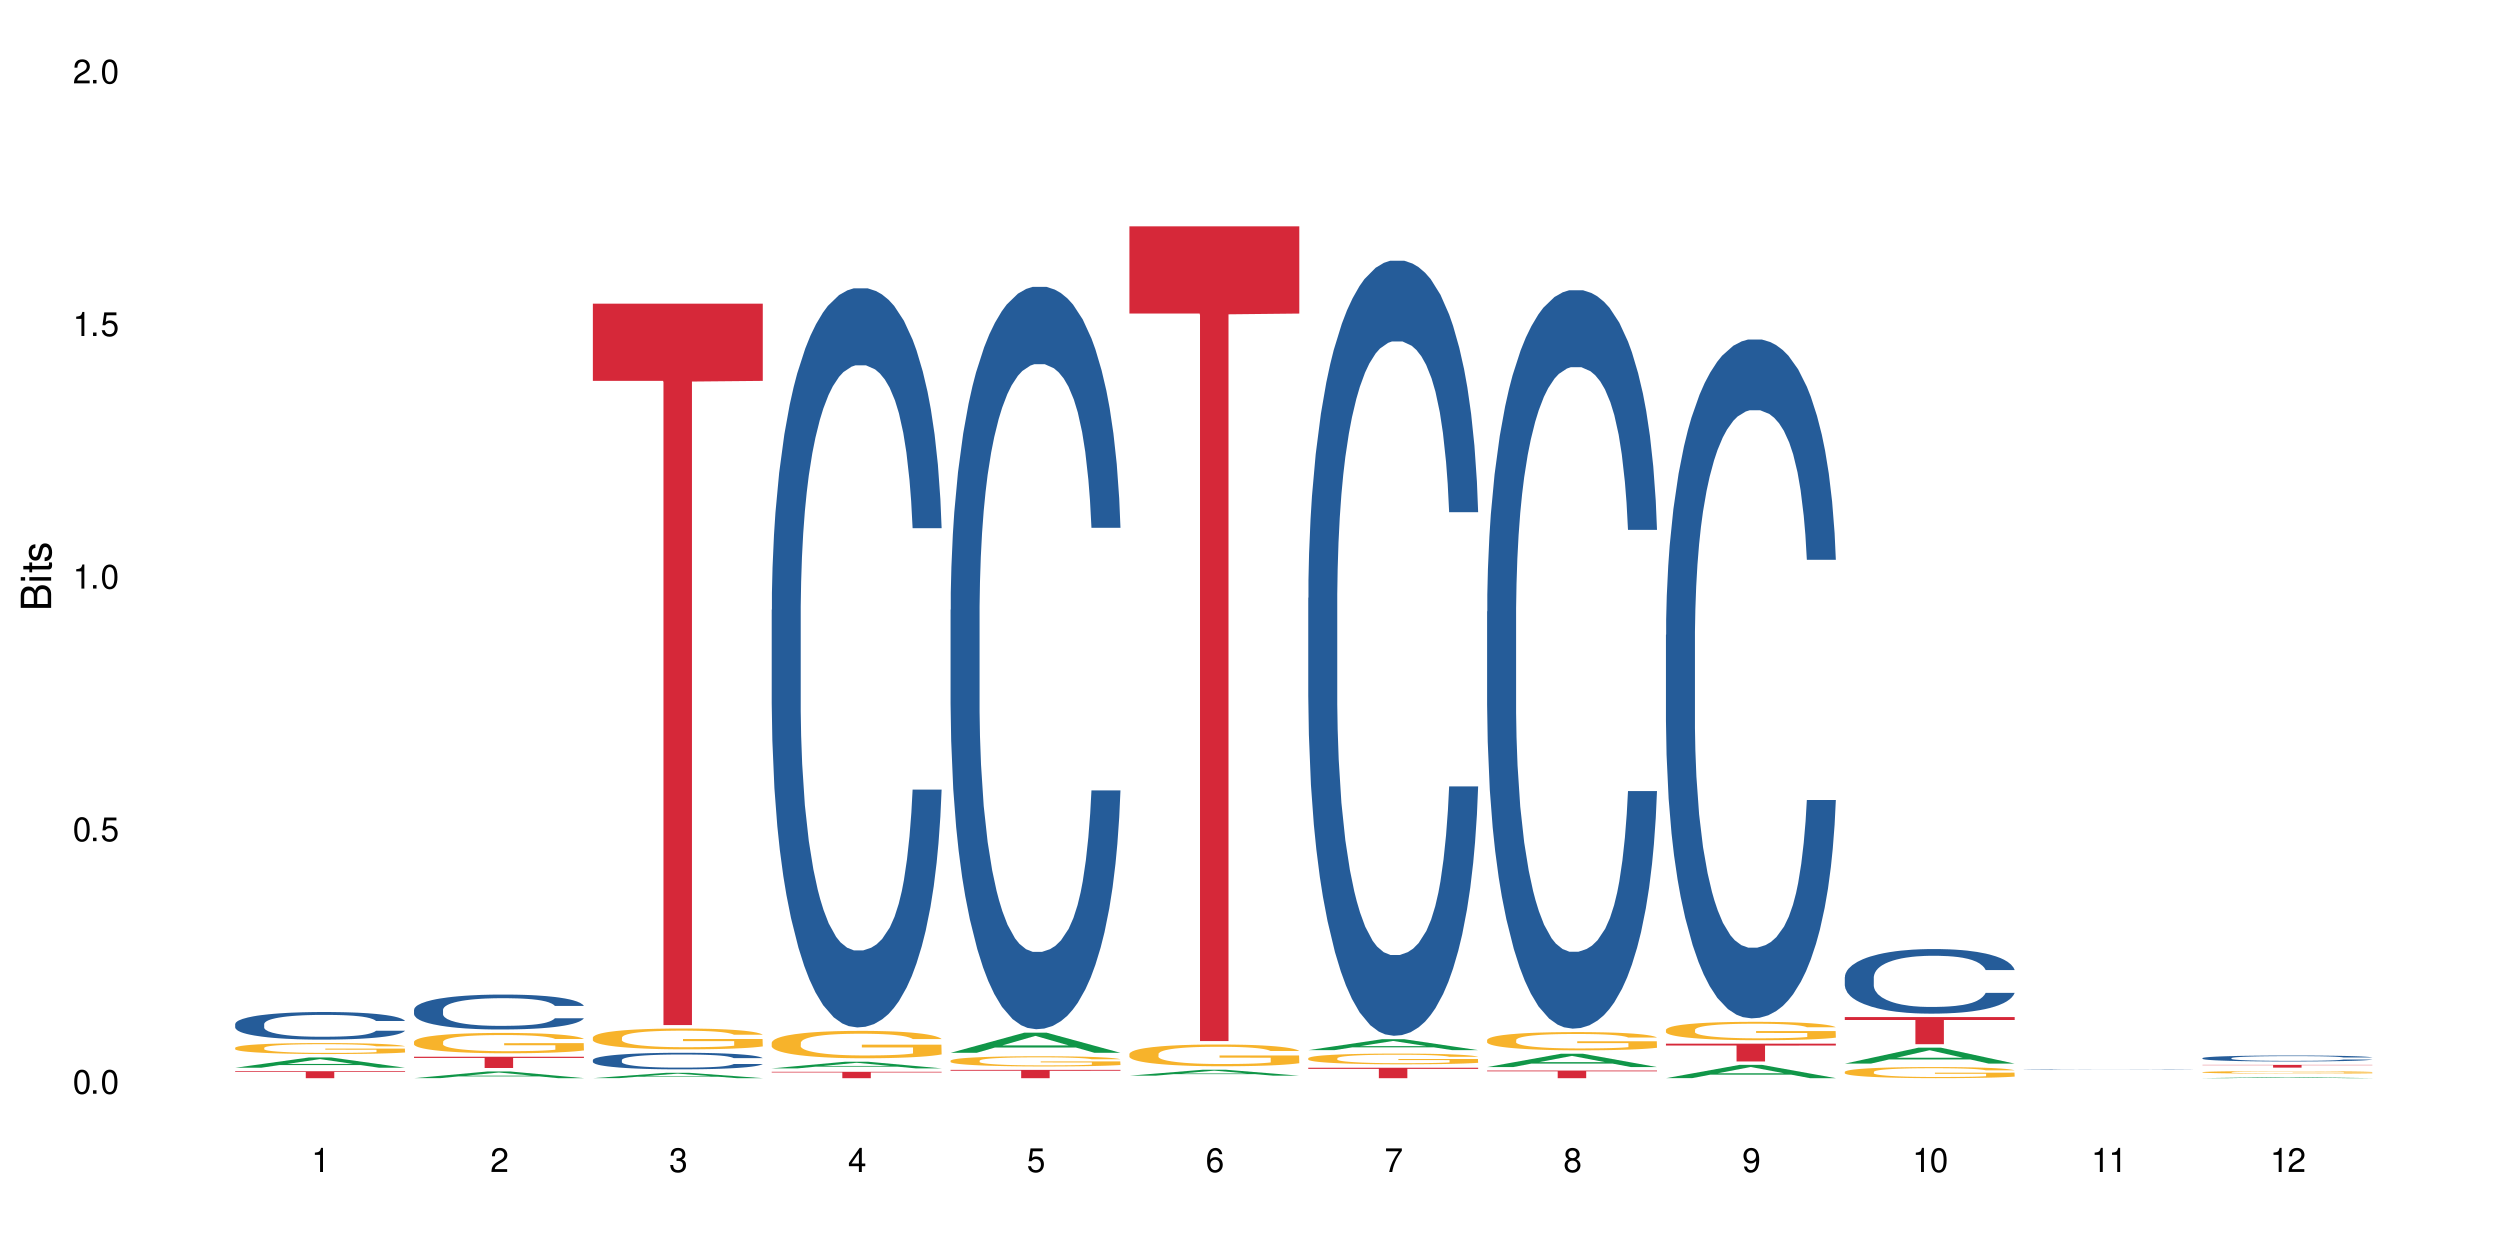<?xml version="1.0" encoding="UTF-8"?>
<svg xmlns="http://www.w3.org/2000/svg" xmlns:xlink="http://www.w3.org/1999/xlink" width="720" height="360" viewBox="0 0 720 360">
<defs>
<g>
<g id="glyph-0-0">
</g>
<g id="glyph-0-1">
<path d="M 2.641 -6.938 C 2 -6.938 1.422 -6.656 1.078 -6.172 C 0.641 -5.562 0.406 -4.641 0.406 -3.359 C 0.406 -1.016 1.188 0.219 2.641 0.219 C 4.078 0.219 4.859 -1.016 4.859 -3.297 C 4.859 -4.641 4.656 -5.547 4.203 -6.172 C 3.844 -6.656 3.281 -6.938 2.641 -6.938 Z M 2.641 -6.188 C 3.547 -6.188 4 -5.25 4 -3.375 C 4 -1.406 3.562 -0.484 2.625 -0.484 C 1.734 -0.484 1.281 -1.438 1.281 -3.344 C 1.281 -5.25 1.734 -6.188 2.641 -6.188 Z M 2.641 -6.188 "/>
</g>
<g id="glyph-0-2">
<path d="M 1.828 -1 L 0.828 -1 L 0.828 0 L 1.828 0 Z M 1.828 -1 "/>
</g>
<g id="glyph-0-3">
<path d="M 4.562 -6.797 L 1.062 -6.797 L 0.547 -3.094 L 1.328 -3.094 C 1.719 -3.562 2.047 -3.734 2.578 -3.734 C 3.484 -3.734 4.062 -3.109 4.062 -2.094 C 4.062 -1.125 3.484 -0.531 2.578 -0.531 C 1.828 -0.531 1.375 -0.906 1.188 -1.672 L 0.328 -1.672 C 0.453 -1.109 0.547 -0.844 0.75 -0.594 C 1.125 -0.078 1.828 0.219 2.594 0.219 C 3.969 0.219 4.922 -0.781 4.922 -2.219 C 4.922 -3.562 4.031 -4.484 2.719 -4.484 C 2.25 -4.484 1.859 -4.359 1.469 -4.062 L 1.734 -5.969 L 4.562 -5.969 Z M 4.562 -6.797 "/>
</g>
<g id="glyph-0-4">
<path d="M 2.484 -4.938 L 2.484 0 L 3.328 0 L 3.328 -6.938 L 2.766 -6.938 C 2.469 -5.875 2.281 -5.734 0.984 -5.562 L 0.984 -4.938 Z M 2.484 -4.938 "/>
</g>
<g id="glyph-0-5">
<path d="M 4.859 -0.828 L 1.281 -0.828 C 1.359 -1.406 1.672 -1.781 2.5 -2.281 L 3.469 -2.828 C 4.406 -3.344 4.906 -4.062 4.906 -4.906 C 4.906 -5.484 4.672 -6.031 4.266 -6.406 C 3.859 -6.766 3.375 -6.938 2.719 -6.938 C 1.859 -6.938 1.219 -6.625 0.844 -6.031 C 0.609 -5.672 0.5 -5.234 0.484 -4.531 L 1.328 -4.531 C 1.359 -5.016 1.406 -5.281 1.531 -5.516 C 1.75 -5.938 2.188 -6.203 2.703 -6.203 C 3.469 -6.203 4.031 -5.641 4.031 -4.891 C 4.031 -4.344 3.719 -3.859 3.125 -3.516 L 2.234 -3 C 0.812 -2.172 0.406 -1.531 0.328 -0.016 L 4.859 -0.016 Z M 4.859 -0.828 "/>
</g>
<g id="glyph-0-6">
<path d="M 2.125 -3.188 L 2.578 -3.188 C 3.5 -3.188 3.984 -2.766 3.984 -1.922 C 3.984 -1.062 3.469 -0.531 2.594 -0.531 C 1.656 -0.531 1.203 -1 1.156 -2.016 L 0.312 -2.016 C 0.344 -1.453 0.438 -1.094 0.609 -0.781 C 0.953 -0.109 1.625 0.219 2.547 0.219 C 3.953 0.219 4.859 -0.625 4.859 -1.938 C 4.859 -2.828 4.516 -3.297 3.703 -3.594 C 4.344 -3.844 4.656 -4.328 4.656 -5.031 C 4.656 -6.219 3.875 -6.938 2.578 -6.938 C 1.203 -6.938 0.484 -6.172 0.453 -4.703 L 1.297 -4.703 C 1.312 -5.125 1.344 -5.359 1.453 -5.578 C 1.641 -5.969 2.062 -6.203 2.594 -6.203 C 3.344 -6.203 3.797 -5.75 3.797 -5 C 3.797 -4.516 3.609 -4.219 3.25 -4.047 C 3.016 -3.953 2.703 -3.922 2.125 -3.906 Z M 2.125 -3.188 "/>
</g>
<g id="glyph-0-7">
<path d="M 3.141 -1.672 L 3.141 0 L 3.984 0 L 3.984 -1.672 L 4.984 -1.672 L 4.984 -2.438 L 3.984 -2.438 L 3.984 -6.938 L 3.359 -6.938 L 0.266 -2.578 L 0.266 -1.672 Z M 3.141 -2.438 L 1 -2.438 L 3.141 -5.5 Z M 3.141 -2.438 "/>
</g>
<g id="glyph-0-8">
<path d="M 4.781 -5.125 C 4.609 -6.266 3.891 -6.938 2.844 -6.938 C 2.094 -6.938 1.422 -6.578 1.031 -5.953 C 0.594 -5.266 0.406 -4.422 0.406 -3.172 C 0.406 -2 0.578 -1.25 0.984 -0.641 C 1.359 -0.078 1.953 0.219 2.703 0.219 C 3.984 0.219 4.922 -0.75 4.922 -2.094 C 4.922 -3.375 4.062 -4.281 2.844 -4.281 C 2.172 -4.281 1.641 -4.031 1.281 -3.516 C 1.281 -5.234 1.828 -6.188 2.797 -6.188 C 3.391 -6.188 3.797 -5.797 3.938 -5.125 Z M 2.734 -3.531 C 3.547 -3.531 4.062 -2.953 4.062 -2.031 C 4.062 -1.156 3.484 -0.531 2.703 -0.531 C 1.922 -0.531 1.328 -1.188 1.328 -2.078 C 1.328 -2.938 1.906 -3.531 2.734 -3.531 Z M 2.734 -3.531 "/>
</g>
<g id="glyph-0-9">
<path d="M 4.984 -6.797 L 0.438 -6.797 L 0.438 -5.969 L 4.109 -5.969 C 2.5 -3.656 1.828 -2.234 1.328 0 L 2.219 0 C 2.594 -2.172 3.453 -4.047 4.984 -6.094 Z M 4.984 -6.797 "/>
</g>
<g id="glyph-0-10">
<path d="M 3.75 -3.656 C 4.469 -4.094 4.688 -4.438 4.688 -5.078 C 4.688 -6.172 3.844 -6.938 2.641 -6.938 C 1.438 -6.938 0.594 -6.172 0.594 -5.094 C 0.594 -4.438 0.812 -4.094 1.516 -3.656 C 0.734 -3.266 0.359 -2.703 0.359 -1.922 C 0.359 -0.656 1.281 0.219 2.641 0.219 C 3.984 0.219 4.922 -0.656 4.922 -1.922 C 4.922 -2.703 4.531 -3.266 3.75 -3.656 Z M 2.641 -6.188 C 3.359 -6.188 3.812 -5.75 3.812 -5.062 C 3.812 -4.406 3.344 -3.984 2.641 -3.984 C 1.922 -3.984 1.453 -4.406 1.453 -5.078 C 1.453 -5.75 1.922 -6.188 2.641 -6.188 Z M 2.641 -3.266 C 3.484 -3.266 4.062 -2.719 4.062 -1.906 C 4.062 -1.078 3.484 -0.531 2.625 -0.531 C 1.797 -0.531 1.219 -1.094 1.219 -1.906 C 1.219 -2.719 1.781 -3.266 2.641 -3.266 Z M 2.641 -3.266 "/>
</g>
<g id="glyph-0-11">
<path d="M 0.516 -1.578 C 0.672 -0.453 1.406 0.219 2.438 0.219 C 3.188 0.219 3.859 -0.141 4.266 -0.766 C 4.688 -1.453 4.891 -2.297 4.891 -3.547 C 4.891 -4.719 4.703 -5.453 4.312 -6.078 C 3.938 -6.641 3.344 -6.938 2.594 -6.938 C 1.297 -6.938 0.359 -5.969 0.359 -4.625 C 0.359 -3.344 1.234 -2.453 2.453 -2.453 C 3.094 -2.453 3.578 -2.672 4.016 -3.203 C 4 -1.484 3.469 -0.531 2.5 -0.531 C 1.906 -0.531 1.484 -0.906 1.359 -1.578 Z M 2.578 -6.203 C 3.375 -6.203 3.969 -5.531 3.969 -4.641 C 3.969 -3.797 3.391 -3.188 2.547 -3.188 C 1.734 -3.188 1.234 -3.766 1.234 -4.688 C 1.234 -5.562 1.797 -6.203 2.578 -6.203 Z M 2.578 -6.203 "/>
</g>
<g id="glyph-1-0">
</g>
<g id="glyph-1-1">
<path d="M 0 -0.953 L 0 -4.891 C 0 -5.719 -0.234 -6.344 -0.734 -6.797 C -1.188 -7.234 -1.812 -7.469 -2.5 -7.469 C -3.547 -7.469 -4.188 -7 -4.625 -5.875 C -4.984 -6.688 -5.625 -7.094 -6.531 -7.094 C -7.172 -7.094 -7.734 -6.859 -8.141 -6.391 C -8.562 -5.922 -8.75 -5.344 -8.75 -4.5 L -8.75 -0.953 Z M -4.984 -2.062 L -7.766 -2.062 L -7.766 -4.219 C -7.766 -4.844 -7.688 -5.203 -7.453 -5.5 C -7.219 -5.812 -6.859 -5.969 -6.375 -5.969 C -5.891 -5.969 -5.531 -5.812 -5.297 -5.5 C -5.062 -5.203 -4.984 -4.844 -4.984 -4.219 Z M -0.984 -2.062 L -4 -2.062 L -4 -4.781 C -4 -5.766 -3.438 -6.359 -2.484 -6.359 C -1.547 -6.359 -0.984 -5.766 -0.984 -4.781 Z M -0.984 -2.062 "/>
</g>
<g id="glyph-1-2">
<path d="M -6.281 -1.797 L -6.281 -0.797 L 0 -0.797 L 0 -1.797 Z M -8.75 -1.797 L -8.75 -0.797 L -7.484 -0.797 L -7.484 -1.797 Z M -8.75 -1.797 "/>
</g>
<g id="glyph-1-3">
<path d="M -6.281 -3.047 L -6.281 -2.016 L -8.016 -2.016 L -8.016 -1.016 L -6.281 -1.016 L -6.281 -0.172 L -5.469 -0.172 L -5.469 -1.016 L -0.719 -1.016 C -0.078 -1.016 0.281 -1.453 0.281 -2.234 C 0.281 -2.5 0.25 -2.719 0.188 -3.047 L -0.641 -3.047 C -0.609 -2.906 -0.594 -2.766 -0.594 -2.562 C -0.594 -2.141 -0.719 -2.016 -1.156 -2.016 L -5.469 -2.016 L -5.469 -3.047 Z M -6.281 -3.047 "/>
</g>
<g id="glyph-1-4">
<path d="M -4.531 -5.25 C -5.766 -5.25 -6.469 -4.422 -6.469 -2.969 C -6.469 -1.516 -5.719 -0.562 -4.547 -0.562 C -3.562 -0.562 -3.094 -1.062 -2.734 -2.562 L -2.516 -3.484 C -2.344 -4.188 -2.094 -4.469 -1.641 -4.469 C -1.047 -4.469 -0.641 -3.875 -0.641 -3 C -0.641 -2.453 -0.797 -2 -1.062 -1.75 C -1.25 -1.594 -1.422 -1.531 -1.875 -1.469 L -1.875 -0.406 C -0.422 -0.453 0.281 -1.266 0.281 -2.922 C 0.281 -4.5 -0.5 -5.516 -1.719 -5.516 C -2.656 -5.516 -3.172 -4.984 -3.469 -3.734 L -3.703 -2.766 C -3.891 -1.953 -4.156 -1.609 -4.594 -1.609 C -5.188 -1.609 -5.547 -2.125 -5.547 -2.938 C -5.547 -3.75 -5.203 -4.172 -4.531 -4.203 Z M -4.531 -5.25 "/>
</g>
</g>
</defs>
<rect x="-72" y="-36" width="864" height="432" fill="rgb(100%, 100%, 100%)" fill-opacity="1"/>
<path fill-rule="nonzero" fill="rgb(6.275%, 58.824%, 28.235%)" fill-opacity="1" d="M 67.73 307.508 L 67.785 307.508 L 88.957 304.551 L 95.387 304.551 L 116.664 307.512 L 109.188 307.512 L 103.855 306.738 L 80.488 306.738 L 75.258 307.508 L 67.73 307.508 L 82.734 306.418 L 101.711 306.418 L 92.25 305.035 L 92.145 305.031 L 92.039 305.039 L 82.684 306.418 L 82.734 306.418 Z M 67.73 307.508 "/>
<path fill-rule="nonzero" fill="rgb(14.51%, 36.078%, 60%)" fill-opacity="1" d="M 67.73 294.922 L 67.789 294.914 L 67.789 294.738 L 67.969 294.465 L 68.387 294.117 L 68.805 293.875 L 69.879 293.449 L 71.371 293.035 L 72.922 292.715 L 74.055 292.523 L 75.07 292.379 L 77.398 292.113 L 78.891 291.973 L 80.5 291.852 L 82.469 291.727 L 83.902 291.652 L 87.125 291.539 L 89.512 291.488 L 91.363 291.465 L 95.359 291.465 L 97.746 291.496 L 99.477 291.531 L 101.387 291.59 L 102.996 291.652 L 105.801 291.812 L 108.309 292.016 L 109.441 292.133 L 111.234 292.359 L 112.605 292.574 L 113.559 292.766 L 114.633 293.035 L 115.59 293.359 L 116.305 293.73 L 116.664 294.043 L 108.309 294.043 L 107.891 293.754 L 107.414 293.527 L 106.52 293.23 L 105.625 293.02 L 104.371 292.809 L 103.238 292.672 L 101.684 292.531 L 100.312 292.445 L 98.879 292.379 L 97.508 292.336 L 94.883 292.293 L 91.84 292.293 L 90.707 292.309 L 88.379 292.367 L 87.125 292.418 L 85.336 292.52 L 84.082 292.613 L 82.59 292.758 L 81.574 292.883 L 80.32 293.07 L 79.426 293.238 L 78.414 293.477 L 77.816 293.656 L 77.277 293.859 L 76.801 294.102 L 76.441 294.355 L 76.203 294.625 L 76.086 294.887 L 76.086 296.012 L 76.203 296.273 L 76.504 296.578 L 77.277 297.02 L 78.414 297.406 L 79.727 297.711 L 80.977 297.926 L 81.695 298.027 L 82.648 298.145 L 84.141 298.289 L 86.289 298.438 L 87.543 298.492 L 89.453 298.551 L 91.422 298.582 L 94.047 298.582 L 96.375 298.551 L 97.926 298.516 L 99.535 298.457 L 101.746 298.336 L 103.117 298.219 L 104.312 298.078 L 105.207 297.941 L 105.801 297.824 L 106.699 297.602 L 107.414 297.355 L 107.949 297.102 L 108.309 296.852 L 116.664 296.852 L 116.305 297.145 L 115.77 297.426 L 115.23 297.637 L 114.395 297.891 L 113.441 298.117 L 112.066 298.371 L 110.934 298.539 L 109.441 298.719 L 108.07 298.855 L 106.578 298.98 L 104.371 299.125 L 102.938 299.199 L 101.387 299.262 L 99.535 299.32 L 97.211 299.371 L 94.703 299.402 L 92.375 299.41 L 89.871 299.395 L 88.02 299.367 L 85.574 299.301 L 82.531 299.168 L 80.32 299.031 L 78.59 298.895 L 77.102 298.75 L 75.43 298.551 L 73.281 298.234 L 71.969 297.984 L 71.074 297.781 L 70.059 297.5 L 69.344 297.246 L 68.508 296.84 L 67.91 296.324 L 67.73 295.922 Z M 67.73 294.922 "/>
<path fill-rule="nonzero" fill="rgb(96.863%, 70.196%, 16.863%)" fill-opacity="1" d="M 67.73 301.754 L 67.789 301.75 L 67.789 301.691 L 68.031 301.562 L 68.625 301.383 L 69.402 301.234 L 70.238 301.117 L 70.773 301.059 L 71.668 300.969 L 72.445 300.906 L 74.414 300.777 L 76.922 300.656 L 78.293 300.602 L 79.844 300.555 L 82.051 300.5 L 83.066 300.477 L 86.172 300.434 L 89.691 300.402 L 93.57 300.395 L 95.359 300.398 L 97.805 300.41 L 101.148 300.441 L 103.059 300.469 L 104.551 300.5 L 106.102 300.535 L 108.012 300.594 L 109.801 300.664 L 111.234 300.734 L 112.664 300.82 L 113.859 300.914 L 114.871 301.016 L 115.77 301.137 L 116.305 301.238 L 116.664 301.34 L 108.367 301.34 L 107.891 301.238 L 107.355 301.16 L 106.461 301.062 L 105.562 300.992 L 104.668 300.938 L 102.996 300.863 L 101.566 300.816 L 99.777 300.777 L 98.047 300.75 L 96.074 300.734 L 94.883 300.727 L 91.719 300.727 L 88.855 300.746 L 87.184 300.77 L 85.992 300.793 L 84.32 300.836 L 83.305 300.871 L 82.707 300.895 L 80.918 300.984 L 79.727 301.066 L 79.07 301.121 L 78.234 301.207 L 77.637 301.285 L 76.98 301.402 L 76.621 301.488 L 76.145 301.684 L 76.086 302.207 L 76.266 302.316 L 76.621 302.434 L 77.102 302.539 L 77.816 302.648 L 78.531 302.734 L 79.785 302.848 L 80.859 302.922 L 81.695 302.973 L 83.305 303.051 L 83.961 303.074 L 85.512 303.129 L 87.125 303.168 L 89.094 303.203 L 90.586 303.219 L 92.973 303.234 L 96.016 303.234 L 99.598 303.219 L 101.863 303.195 L 103.414 303.172 L 104.43 303.152 L 105.684 303.117 L 106.578 303.09 L 107.414 303.059 L 108.43 303.008 L 108.43 302.316 L 93.688 302.312 L 93.688 301.988 L 116.602 301.988 L 116.664 303.117 L 115.41 303.195 L 113.859 303.273 L 112.367 303.328 L 110.816 303.379 L 108.605 303.434 L 106.816 303.469 L 104.07 303.508 L 101.566 303.535 L 98.941 303.555 L 96.613 303.562 L 93.867 303.566 L 91.422 303.559 L 88.797 303.543 L 86.707 303.52 L 84.797 303.488 L 82.887 303.453 L 80.5 303.391 L 78.949 303.34 L 77.34 303.281 L 75.727 303.207 L 74.297 303.129 L 73.34 303.07 L 72.387 303 L 71.371 302.914 L 70.418 302.816 L 69.699 302.727 L 69.043 302.625 L 68.566 302.527 L 68.09 302.398 L 67.852 302.293 L 67.73 302.203 Z M 67.73 301.754 "/>
<path fill-rule="nonzero" fill="rgb(83.922%, 15.686%, 22.353%)" fill-opacity="1" d="M 67.73 308.496 L 116.664 308.496 L 116.664 308.711 L 96.27 308.715 L 96.27 310.512 L 88.066 310.512 L 88.066 308.715 L 87.945 308.711 L 67.73 308.711 Z M 67.73 308.496 "/>
<path fill-rule="nonzero" fill="rgb(6.275%, 58.824%, 28.235%)" fill-opacity="1" d="M 119.238 310.508 L 119.289 310.508 L 140.465 308.578 L 146.895 308.578 L 168.172 310.512 L 160.695 310.512 L 155.363 310.008 L 131.996 310.008 L 126.766 310.508 L 119.238 310.508 L 134.242 309.797 L 153.219 309.797 L 143.758 308.891 L 143.652 308.891 L 143.547 308.895 L 134.191 309.797 L 134.242 309.797 Z M 119.238 310.508 "/>
<path fill-rule="nonzero" fill="rgb(14.51%, 36.078%, 60%)" fill-opacity="1" d="M 119.238 290.812 L 119.297 290.805 L 119.297 290.586 L 119.477 290.234 L 119.895 289.793 L 120.312 289.492 L 121.387 288.949 L 122.879 288.426 L 124.43 288.02 L 125.562 287.781 L 126.578 287.598 L 128.906 287.258 L 130.398 287.082 L 132.008 286.926 L 133.977 286.77 L 135.41 286.68 L 138.633 286.531 L 141.02 286.469 L 142.871 286.438 L 146.867 286.438 L 149.254 286.477 L 150.984 286.523 L 152.895 286.594 L 154.504 286.68 L 157.309 286.879 L 159.816 287.137 L 160.949 287.285 L 162.742 287.57 L 164.113 287.844 L 165.066 288.086 L 166.141 288.426 L 167.098 288.84 L 167.812 289.309 L 168.172 289.703 L 159.816 289.703 L 159.398 289.336 L 158.922 289.051 L 158.027 288.672 L 157.133 288.406 L 155.879 288.141 L 154.746 287.965 L 153.191 287.789 L 151.82 287.68 L 150.387 287.598 L 149.016 287.543 L 146.391 287.488 L 143.348 287.488 L 142.211 287.504 L 139.887 287.578 L 138.633 287.645 L 136.844 287.773 L 135.59 287.891 L 134.098 288.074 L 133.082 288.23 L 131.828 288.469 L 130.934 288.684 L 129.922 288.984 L 129.324 289.215 L 128.785 289.473 L 128.309 289.777 L 127.949 290.098 L 127.711 290.438 L 127.594 290.77 L 127.594 292.191 L 127.711 292.523 L 128.012 292.91 L 128.785 293.469 L 129.922 293.957 L 131.234 294.344 L 132.484 294.621 L 133.203 294.746 L 134.156 294.895 L 135.648 295.078 L 137.797 295.262 L 139.051 295.336 L 140.961 295.41 L 142.93 295.445 L 145.555 295.445 L 147.883 295.41 L 149.434 295.363 L 151.043 295.289 L 153.254 295.133 L 154.625 294.988 L 155.816 294.812 L 156.715 294.637 L 157.309 294.492 L 158.207 294.207 L 158.922 293.895 L 159.457 293.57 L 159.816 293.258 L 168.172 293.258 L 167.812 293.625 L 167.277 293.984 L 166.738 294.25 L 165.902 294.574 L 164.949 294.859 L 163.574 295.18 L 162.441 295.391 L 160.949 295.621 L 159.578 295.797 L 158.086 295.953 L 155.879 296.137 L 154.445 296.227 L 152.895 296.309 L 151.043 296.383 L 148.719 296.449 L 146.211 296.484 L 143.883 296.496 L 141.379 296.477 L 139.527 296.438 L 137.082 296.355 L 134.039 296.191 L 131.828 296.016 L 130.098 295.84 L 128.605 295.656 L 126.938 295.41 L 124.789 295.004 L 123.477 294.691 L 122.582 294.434 L 121.566 294.078 L 120.852 293.754 L 120.016 293.242 L 119.418 292.59 L 119.238 292.082 Z M 119.238 290.812 "/>
<path fill-rule="nonzero" fill="rgb(96.863%, 70.196%, 16.863%)" fill-opacity="1" d="M 119.238 299.992 L 119.297 299.988 L 119.297 299.879 L 119.535 299.641 L 120.133 299.309 L 120.91 299.035 L 121.746 298.82 L 122.281 298.707 L 123.176 298.547 L 123.953 298.43 L 125.922 298.188 L 128.43 297.961 L 129.801 297.867 L 131.352 297.773 L 133.559 297.672 L 134.574 297.637 L 137.676 297.551 L 141.199 297.496 L 145.078 297.48 L 146.867 297.484 L 149.312 297.508 L 152.656 297.566 L 154.566 297.617 L 156.059 297.672 L 157.609 297.742 L 159.52 297.848 L 161.309 297.977 L 162.742 298.105 L 164.172 298.266 L 165.367 298.438 L 166.379 298.625 L 167.277 298.852 L 167.812 299.039 L 168.172 299.227 L 159.875 299.227 L 159.398 299.039 L 158.863 298.895 L 157.965 298.719 L 157.07 298.59 L 156.176 298.488 L 154.504 298.348 L 153.074 298.262 L 151.281 298.188 L 149.551 298.141 L 147.582 298.105 L 146.391 298.098 L 143.227 298.098 L 140.363 298.133 L 138.691 298.176 L 137.5 298.219 L 135.828 298.301 L 134.812 298.363 L 134.215 298.406 L 132.426 298.574 L 131.234 298.723 L 130.578 298.824 L 129.742 298.984 L 129.145 299.129 L 128.488 299.344 L 128.129 299.504 L 127.652 299.871 L 127.594 300.836 L 127.773 301.039 L 128.129 301.258 L 128.605 301.453 L 129.324 301.656 L 130.039 301.809 L 131.293 302.02 L 132.367 302.16 L 133.203 302.25 L 134.812 302.395 L 135.469 302.441 L 137.02 302.539 L 138.633 302.613 L 140.602 302.68 L 142.094 302.711 L 144.48 302.738 L 147.523 302.738 L 151.105 302.707 L 153.371 302.664 L 154.922 302.621 L 155.938 302.582 L 157.191 302.523 L 158.086 302.469 L 158.922 302.41 L 159.938 302.32 L 159.938 301.039 L 145.195 301.035 L 145.195 300.434 L 168.109 300.426 L 168.172 302.523 L 166.918 302.668 L 165.367 302.809 L 163.875 302.914 L 162.324 303.004 L 160.113 303.109 L 158.324 303.172 L 155.578 303.246 L 153.074 303.297 L 150.449 303.328 L 148.121 303.344 L 145.375 303.348 L 142.93 303.34 L 140.305 303.305 L 138.215 303.262 L 136.305 303.211 L 134.395 303.141 L 132.008 303.027 L 130.457 302.938 L 128.848 302.824 L 127.234 302.691 L 125.801 302.543 L 124.848 302.434 L 123.895 302.305 L 122.879 302.145 L 121.926 301.961 L 121.207 301.793 L 120.551 301.605 L 120.074 301.43 L 119.598 301.188 L 119.359 300.996 L 119.238 300.828 Z M 119.238 299.992 "/>
<path fill-rule="nonzero" fill="rgb(83.922%, 15.686%, 22.353%)" fill-opacity="1" d="M 119.238 304.336 L 168.172 304.336 L 168.172 304.684 L 147.777 304.688 L 147.777 307.59 L 139.574 307.59 L 139.574 304.688 L 139.453 304.684 L 119.238 304.684 Z M 119.238 304.336 "/>
<path fill-rule="nonzero" fill="rgb(6.275%, 58.824%, 28.235%)" fill-opacity="1" d="M 170.746 310.508 L 170.797 310.508 L 191.973 308.961 L 198.402 308.961 L 219.68 310.512 L 212.203 310.512 L 206.871 310.105 L 183.504 310.105 L 178.273 310.508 L 170.746 310.508 L 185.75 309.938 L 204.727 309.938 L 195.266 309.211 L 195.16 309.211 L 195.055 309.215 L 185.699 309.938 L 185.75 309.938 Z M 170.746 310.508 "/>
<path fill-rule="nonzero" fill="rgb(14.51%, 36.078%, 60%)" fill-opacity="1" d="M 170.746 305.277 L 170.805 305.273 L 170.805 305.168 L 170.984 305.004 L 171.402 304.793 L 171.82 304.648 L 172.895 304.391 L 174.387 304.145 L 175.938 303.953 L 177.07 303.84 L 178.086 303.75 L 180.414 303.59 L 181.906 303.508 L 183.516 303.434 L 185.484 303.359 L 186.918 303.316 L 190.141 303.246 L 192.527 303.215 L 194.375 303.203 L 198.375 303.203 L 200.762 303.219 L 202.492 303.242 L 204.402 303.277 L 206.012 303.316 L 208.816 303.41 L 211.324 303.531 L 212.457 303.602 L 214.25 303.738 L 215.621 303.867 L 216.574 303.98 L 217.648 304.145 L 218.605 304.34 L 219.32 304.562 L 219.68 304.75 L 211.324 304.75 L 210.906 304.574 L 210.43 304.441 L 209.535 304.262 L 208.641 304.137 L 207.387 304.008 L 206.25 303.926 L 204.699 303.844 L 203.328 303.789 L 201.895 303.75 L 200.523 303.727 L 197.898 303.699 L 194.855 303.699 L 193.719 303.707 L 191.395 303.742 L 190.141 303.773 L 188.352 303.836 L 187.098 303.891 L 185.605 303.977 L 184.59 304.051 L 183.336 304.164 L 182.441 304.266 L 181.426 304.41 L 180.832 304.52 L 180.293 304.641 L 179.816 304.785 L 179.457 304.938 L 179.219 305.098 L 179.102 305.258 L 179.102 305.934 L 179.219 306.09 L 179.52 306.273 L 180.293 306.539 L 181.426 306.77 L 182.742 306.953 L 183.992 307.086 L 184.711 307.145 L 185.664 307.215 L 187.156 307.301 L 189.305 307.391 L 190.559 307.426 L 192.469 307.461 L 194.438 307.477 L 197.062 307.477 L 199.391 307.461 L 200.941 307.438 L 202.551 307.402 L 204.762 307.328 L 206.133 307.258 L 207.324 307.176 L 208.223 307.094 L 208.816 307.023 L 209.711 306.887 L 210.43 306.738 L 210.965 306.586 L 211.324 306.438 L 219.68 306.438 L 219.32 306.613 L 218.785 306.781 L 218.246 306.91 L 217.41 307.062 L 216.457 307.199 L 215.082 307.352 L 213.949 307.449 L 212.457 307.559 L 211.086 307.641 L 209.594 307.715 L 207.387 307.805 L 205.953 307.848 L 204.402 307.887 L 202.551 307.922 L 200.227 307.953 L 197.719 307.969 L 195.391 307.973 L 192.887 307.965 L 191.035 307.949 L 188.59 307.91 L 185.547 307.832 L 183.336 307.746 L 181.605 307.664 L 180.113 307.578 L 178.445 307.461 L 176.297 307.266 L 174.984 307.117 L 174.086 306.996 L 173.074 306.828 L 172.355 306.676 L 171.523 306.43 L 170.926 306.121 L 170.746 305.879 Z M 170.746 305.277 "/>
<path fill-rule="nonzero" fill="rgb(96.863%, 70.196%, 16.863%)" fill-opacity="1" d="M 170.746 298.781 L 170.805 298.777 L 170.805 298.668 L 171.043 298.422 L 171.641 298.082 L 172.418 297.801 L 173.254 297.582 L 173.789 297.469 L 174.684 297.301 L 175.461 297.18 L 177.43 296.934 L 179.938 296.703 L 181.309 296.605 L 182.859 296.512 L 185.066 296.41 L 186.082 296.371 L 189.184 296.281 L 192.707 296.227 L 196.586 296.211 L 198.375 296.215 L 200.82 296.238 L 204.164 296.297 L 206.074 296.352 L 207.566 296.41 L 209.117 296.48 L 211.027 296.59 L 212.816 296.723 L 214.25 296.852 L 215.68 297.016 L 216.875 297.191 L 217.887 297.383 L 218.785 297.613 L 219.32 297.809 L 219.68 298 L 211.383 298 L 210.906 297.809 L 210.371 297.66 L 209.473 297.477 L 208.578 297.348 L 207.684 297.242 L 206.012 297.098 L 204.582 297.012 L 202.789 296.934 L 201.059 296.887 L 199.09 296.852 L 197.898 296.84 L 194.734 296.84 L 191.871 296.879 L 190.199 296.926 L 189.008 296.969 L 187.336 297.051 L 186.32 297.117 L 185.723 297.16 L 183.934 297.328 L 182.742 297.484 L 182.086 297.586 L 181.25 297.754 L 180.652 297.898 L 179.996 298.121 L 179.637 298.285 L 179.16 298.656 L 179.102 299.645 L 179.281 299.852 L 179.637 300.078 L 180.113 300.273 L 180.832 300.484 L 181.547 300.641 L 182.801 300.855 L 183.875 301 L 184.711 301.094 L 186.32 301.238 L 186.977 301.289 L 188.527 301.387 L 190.141 301.465 L 192.109 301.531 L 193.602 301.562 L 195.988 301.59 L 199.031 301.59 L 202.613 301.559 L 204.879 301.516 L 206.43 301.469 L 207.445 301.434 L 208.699 301.371 L 209.594 301.316 L 210.43 301.258 L 211.445 301.164 L 211.445 299.852 L 196.703 299.848 L 196.703 299.234 L 219.617 299.227 L 219.68 301.371 L 218.426 301.52 L 216.875 301.664 L 215.383 301.773 L 213.832 301.867 L 211.621 301.969 L 209.832 302.035 L 207.086 302.113 L 204.582 302.16 L 201.957 302.195 L 199.629 302.211 L 196.883 302.215 L 194.438 302.207 L 191.812 302.172 L 189.723 302.129 L 187.812 302.074 L 185.902 302.004 L 183.516 301.887 L 181.965 301.793 L 180.355 301.68 L 178.742 301.543 L 177.309 301.395 L 176.355 301.277 L 175.402 301.148 L 174.387 300.98 L 173.43 300.797 L 172.715 300.625 L 172.059 300.434 L 171.582 300.254 L 171.105 300.008 L 170.867 299.809 L 170.746 299.637 Z M 170.746 298.781 "/>
<path fill-rule="nonzero" fill="rgb(83.922%, 15.686%, 22.353%)" fill-opacity="1" d="M 170.746 87.453 L 219.68 87.453 L 219.68 109.691 L 199.285 109.887 L 199.285 295.227 L 191.078 295.227 L 191.078 110.082 L 190.961 109.691 L 170.746 109.691 Z M 170.746 87.453 "/>
<path fill-rule="nonzero" fill="rgb(6.275%, 58.824%, 28.235%)" fill-opacity="1" d="M 222.254 307.691 L 222.305 307.688 L 243.48 305.77 L 249.91 305.77 L 271.188 307.691 L 263.711 307.691 L 258.379 307.191 L 235.008 307.191 L 229.781 307.691 L 222.254 307.691 L 237.258 306.984 L 256.234 306.98 L 246.773 306.086 L 246.668 306.082 L 246.562 306.09 L 237.207 306.98 L 237.258 306.984 Z M 222.254 307.691 "/>
<path fill-rule="nonzero" fill="rgb(14.51%, 36.078%, 60%)" fill-opacity="1" d="M 222.254 175.656 L 222.312 175.461 L 222.312 170.793 L 222.492 163.398 L 222.91 154.059 L 223.328 147.637 L 224.402 136.156 L 225.895 125.066 L 227.445 116.504 L 228.578 111.445 L 229.594 107.555 L 231.922 100.355 L 233.414 96.656 L 235.023 93.348 L 236.992 90.043 L 238.426 88.094 L 241.648 84.98 L 244.035 83.621 L 245.883 83.035 L 249.883 83.035 L 252.27 83.816 L 254 84.789 L 255.91 86.344 L 257.52 88.094 L 260.324 92.375 L 262.832 97.824 L 263.965 100.938 L 265.754 106.969 L 267.129 112.809 L 268.082 117.867 L 269.156 125.066 L 270.113 133.82 L 270.828 143.746 L 271.188 152.113 L 262.832 152.113 L 262.414 144.328 L 261.938 138.297 L 261.043 130.32 L 260.145 124.676 L 258.895 119.035 L 257.758 115.336 L 256.207 111.641 L 254.836 109.305 L 253.402 107.555 L 252.031 106.387 L 249.406 105.219 L 246.363 105.219 L 245.227 105.609 L 242.902 107.164 L 241.648 108.527 L 239.855 111.25 L 238.605 113.781 L 237.113 117.672 L 236.098 120.98 L 234.844 126.039 L 233.949 130.516 L 232.934 136.934 L 232.34 141.801 L 231.801 147.246 L 231.324 153.668 L 230.965 160.48 L 230.727 167.68 L 230.609 174.684 L 230.609 204.844 L 230.727 211.848 L 231.027 220.02 L 231.801 231.891 L 232.934 242.203 L 234.25 250.375 L 235.5 256.211 L 236.219 258.938 L 237.172 262.051 L 238.664 265.941 L 240.812 269.832 L 242.066 271.391 L 243.977 272.945 L 245.945 273.723 L 248.57 273.723 L 250.898 272.945 L 252.449 271.973 L 254.059 270.414 L 256.266 267.109 L 257.641 263.996 L 258.832 260.297 L 259.73 256.602 L 260.324 253.488 L 261.219 247.457 L 261.938 240.84 L 262.473 234.031 L 262.832 227.414 L 271.188 227.414 L 270.828 235.195 L 270.289 242.785 L 269.754 248.43 L 268.918 255.238 L 267.965 261.27 L 266.59 268.082 L 265.457 272.555 L 263.965 277.422 L 262.594 281.117 L 261.102 284.426 L 258.895 288.316 L 257.461 290.262 L 255.91 292.016 L 254.059 293.57 L 251.73 294.934 L 249.227 295.711 L 246.898 295.906 L 244.391 295.516 L 242.543 294.738 L 240.098 292.988 L 237.051 289.484 L 234.844 285.789 L 233.113 282.09 L 231.621 278.199 L 229.953 272.945 L 227.805 264.383 L 226.492 257.77 L 225.594 252.32 L 224.582 244.73 L 223.863 237.922 L 223.031 227.023 L 222.434 213.211 L 222.254 202.508 Z M 222.254 175.656 "/>
<path fill-rule="nonzero" fill="rgb(96.863%, 70.196%, 16.863%)" fill-opacity="1" d="M 222.254 300.273 L 222.312 300.266 L 222.312 300.121 L 222.551 299.797 L 223.148 299.348 L 223.926 298.98 L 224.762 298.695 L 225.297 298.543 L 226.191 298.324 L 226.969 298.168 L 228.938 297.844 L 231.445 297.539 L 232.816 297.41 L 234.367 297.289 L 236.574 297.152 L 237.59 297.102 L 240.691 296.984 L 244.215 296.914 L 248.094 296.891 L 249.883 296.898 L 252.328 296.926 L 255.672 297.008 L 257.582 297.078 L 259.07 297.152 L 260.625 297.246 L 262.535 297.387 L 264.324 297.562 L 265.754 297.734 L 267.188 297.949 L 268.383 298.18 L 269.395 298.434 L 270.289 298.738 L 270.828 298.988 L 271.188 299.242 L 262.891 299.242 L 262.414 298.988 L 261.875 298.793 L 260.98 298.555 L 260.086 298.383 L 259.191 298.246 L 257.52 298.059 L 256.09 297.945 L 254.297 297.844 L 252.566 297.777 L 250.598 297.734 L 249.406 297.719 L 246.242 297.719 L 243.379 297.77 L 241.707 297.828 L 240.516 297.887 L 238.844 297.992 L 237.828 298.082 L 237.23 298.137 L 235.441 298.363 L 234.25 298.562 L 233.59 298.699 L 232.758 298.918 L 232.16 299.113 L 231.504 299.398 L 231.145 299.617 L 230.668 300.105 L 230.609 301.402 L 230.785 301.68 L 231.145 301.973 L 231.621 302.234 L 232.34 302.508 L 233.055 302.715 L 234.309 302.996 L 235.383 303.184 L 236.219 303.309 L 237.828 303.504 L 238.484 303.566 L 240.035 303.695 L 241.648 303.797 L 243.617 303.883 L 245.109 303.926 L 247.496 303.965 L 250.539 303.965 L 254.121 303.922 L 256.387 303.863 L 257.938 303.805 L 258.953 303.754 L 260.207 303.676 L 261.102 303.602 L 261.938 303.523 L 262.949 303.402 L 262.949 301.68 L 248.211 301.672 L 248.211 300.863 L 271.125 300.855 L 271.188 303.676 L 269.934 303.871 L 268.383 304.059 L 266.891 304.203 L 265.34 304.324 L 263.129 304.461 L 261.34 304.547 L 258.594 304.648 L 256.09 304.715 L 253.465 304.758 L 251.137 304.777 L 248.391 304.785 L 245.945 304.77 L 243.32 304.727 L 241.23 304.672 L 239.32 304.598 L 237.41 304.504 L 235.023 304.352 L 233.473 304.23 L 231.859 304.078 L 230.25 303.898 L 228.816 303.703 L 227.863 303.555 L 226.91 303.379 L 225.895 303.164 L 224.938 302.918 L 224.223 302.695 L 223.566 302.441 L 223.09 302.203 L 222.613 301.879 L 222.375 301.621 L 222.254 301.398 Z M 222.254 300.273 "/>
<path fill-rule="nonzero" fill="rgb(83.922%, 15.686%, 22.353%)" fill-opacity="1" d="M 222.254 308.68 L 271.188 308.68 L 271.188 308.875 L 250.793 308.875 L 250.793 310.512 L 242.586 310.512 L 242.586 308.879 L 242.469 308.875 L 222.254 308.875 Z M 222.254 308.68 "/>
<path fill-rule="nonzero" fill="rgb(6.275%, 58.824%, 28.235%)" fill-opacity="1" d="M 273.762 303.211 L 273.812 303.203 L 294.984 297.41 L 301.418 297.41 L 322.695 303.215 L 315.219 303.215 L 309.887 301.699 L 286.516 301.699 L 281.289 303.211 L 273.762 303.211 L 288.766 301.074 L 307.742 301.066 L 298.281 298.355 L 298.176 298.352 L 298.07 298.367 L 288.711 301.066 L 288.766 301.074 Z M 273.762 303.211 "/>
<path fill-rule="nonzero" fill="rgb(14.51%, 36.078%, 60%)" fill-opacity="1" d="M 273.762 175.648 L 273.82 175.449 L 273.82 170.762 L 274 163.336 L 274.418 153.953 L 274.836 147.504 L 275.91 135.973 L 277.402 124.836 L 278.953 116.234 L 280.086 111.152 L 281.102 107.246 L 283.43 100.016 L 284.922 96.301 L 286.531 92.98 L 288.5 89.656 L 289.934 87.703 L 293.156 84.574 L 295.543 83.207 L 297.391 82.621 L 301.391 82.621 L 303.777 83.402 L 305.508 84.379 L 307.418 85.941 L 309.027 87.703 L 311.832 92 L 314.34 97.473 L 315.473 100.602 L 317.262 106.66 L 318.637 112.523 L 319.59 117.602 L 320.664 124.836 L 321.621 133.629 L 322.336 143.598 L 322.695 152 L 314.34 152 L 313.922 144.184 L 313.445 138.125 L 312.551 130.109 L 311.652 124.445 L 310.402 118.777 L 309.266 115.062 L 307.715 111.348 L 306.344 109.004 L 304.91 107.246 L 303.539 106.074 L 300.914 104.898 L 297.871 104.898 L 296.734 105.293 L 294.41 106.855 L 293.156 108.223 L 291.363 110.957 L 290.113 113.5 L 288.621 117.406 L 287.605 120.73 L 286.352 125.812 L 285.457 130.305 L 284.441 136.754 L 283.848 141.641 L 283.309 147.113 L 282.832 153.562 L 282.473 160.402 L 282.234 167.633 L 282.117 174.668 L 282.117 204.961 L 282.234 211.996 L 282.535 220.203 L 283.309 232.125 L 284.441 242.484 L 285.754 250.691 L 287.008 256.555 L 287.727 259.293 L 288.68 262.418 L 290.172 266.328 L 292.32 270.234 L 293.574 271.801 L 295.484 273.363 L 297.453 274.145 L 300.078 274.145 L 302.406 273.363 L 303.957 272.387 L 305.566 270.82 L 307.773 267.5 L 309.148 264.371 L 310.34 260.66 L 311.234 256.945 L 311.832 253.82 L 312.727 247.762 L 313.445 241.117 L 313.98 234.277 L 314.34 227.633 L 322.695 227.633 L 322.336 235.449 L 321.797 243.07 L 321.262 248.738 L 320.426 255.578 L 319.473 261.637 L 318.098 268.477 L 316.965 272.973 L 315.473 277.855 L 314.102 281.57 L 312.609 284.895 L 310.402 288.801 L 308.969 290.758 L 307.418 292.516 L 305.566 294.078 L 303.238 295.445 L 300.734 296.227 L 298.406 296.422 L 295.898 296.031 L 294.051 295.25 L 291.605 293.492 L 288.559 289.973 L 286.352 286.262 L 284.621 282.547 L 283.129 278.641 L 281.461 273.363 L 279.312 264.762 L 278 258.117 L 277.102 252.648 L 276.09 245.023 L 275.371 238.184 L 274.535 227.242 L 273.941 213.363 L 273.762 202.617 Z M 273.762 175.648 "/>
<path fill-rule="nonzero" fill="rgb(96.863%, 70.196%, 16.863%)" fill-opacity="1" d="M 273.762 305.461 L 273.82 305.457 L 273.82 305.402 L 274.059 305.281 L 274.656 305.117 L 275.434 304.98 L 276.27 304.871 L 276.805 304.816 L 277.699 304.734 L 278.477 304.676 L 280.445 304.555 L 282.949 304.441 L 284.324 304.395 L 285.875 304.348 L 288.082 304.297 L 289.098 304.277 L 292.199 304.234 L 295.723 304.207 L 299.602 304.199 L 301.391 304.203 L 303.836 304.215 L 307.18 304.242 L 309.09 304.27 L 310.578 304.297 L 312.133 304.332 L 314.039 304.387 L 315.832 304.449 L 317.262 304.516 L 318.695 304.594 L 319.891 304.68 L 320.902 304.773 L 321.797 304.887 L 322.336 304.98 L 322.695 305.074 L 314.398 305.074 L 313.922 304.98 L 313.383 304.91 L 312.488 304.82 L 311.594 304.758 L 310.699 304.707 L 309.027 304.637 L 307.598 304.594 L 305.805 304.555 L 304.074 304.531 L 302.105 304.516 L 300.914 304.508 L 297.75 304.508 L 294.887 304.527 L 293.215 304.551 L 292.02 304.57 L 290.352 304.609 L 289.336 304.645 L 288.738 304.664 L 286.949 304.75 L 285.754 304.824 L 285.098 304.875 L 284.266 304.953 L 283.668 305.027 L 283.012 305.133 L 282.652 305.215 L 282.176 305.398 L 282.117 305.879 L 282.293 305.984 L 282.652 306.094 L 283.129 306.188 L 283.848 306.293 L 284.562 306.371 L 285.816 306.473 L 286.891 306.543 L 287.727 306.59 L 289.336 306.66 L 289.992 306.688 L 291.543 306.734 L 293.156 306.773 L 295.125 306.805 L 296.617 306.82 L 299.004 306.832 L 302.047 306.832 L 305.625 306.816 L 307.895 306.797 L 309.445 306.773 L 310.461 306.754 L 311.715 306.727 L 312.609 306.699 L 313.445 306.668 L 314.457 306.625 L 314.457 305.984 L 299.719 305.98 L 299.719 305.68 L 322.633 305.676 L 322.695 306.727 L 321.441 306.797 L 319.891 306.867 L 318.398 306.922 L 316.844 306.969 L 314.637 307.02 L 312.848 307.051 L 310.102 307.09 L 307.598 307.113 L 304.969 307.129 L 302.645 307.137 L 299.898 307.141 L 297.453 307.133 L 294.824 307.117 L 292.738 307.098 L 290.828 307.07 L 288.918 307.035 L 286.531 306.977 L 284.98 306.934 L 283.367 306.875 L 281.758 306.809 L 280.324 306.738 L 279.371 306.68 L 278.414 306.617 L 277.402 306.535 L 276.445 306.445 L 275.73 306.359 L 275.074 306.266 L 274.598 306.18 L 274.121 306.059 L 273.879 305.961 L 273.762 305.879 Z M 273.762 305.461 "/>
<path fill-rule="nonzero" fill="rgb(83.922%, 15.686%, 22.353%)" fill-opacity="1" d="M 273.762 308.125 L 322.695 308.125 L 322.695 308.379 L 302.301 308.383 L 302.301 310.512 L 294.094 310.512 L 294.094 308.383 L 293.977 308.379 L 273.762 308.379 Z M 273.762 308.125 "/>
<path fill-rule="nonzero" fill="rgb(6.275%, 58.824%, 28.235%)" fill-opacity="1" d="M 325.27 309.797 L 325.32 309.797 L 346.492 308.074 L 352.926 308.074 L 374.199 309.797 L 366.727 309.797 L 361.395 309.348 L 338.023 309.348 L 332.797 309.797 L 325.27 309.797 L 340.273 309.16 L 359.25 309.16 L 349.789 308.355 L 349.684 308.355 L 349.578 308.359 L 340.219 309.16 L 340.273 309.16 Z M 325.27 309.797 "/>
<path fill-rule="nonzero" fill="rgb(96.863%, 70.196%, 16.863%)" fill-opacity="1" d="M 325.27 303.504 L 325.328 303.496 L 325.328 303.383 L 325.566 303.125 L 326.164 302.77 L 326.941 302.477 L 327.773 302.25 L 328.312 302.129 L 329.207 301.957 L 329.984 301.832 L 331.953 301.574 L 334.457 301.332 L 335.832 301.23 L 337.383 301.133 L 339.59 301.023 L 340.605 300.984 L 343.707 300.891 L 347.23 300.832 L 351.109 300.816 L 352.898 300.82 L 355.344 300.844 L 358.688 300.906 L 360.594 300.965 L 362.086 301.023 L 363.641 301.098 L 365.547 301.211 L 367.34 301.348 L 368.77 301.488 L 370.203 301.66 L 371.395 301.84 L 372.41 302.043 L 373.305 302.281 L 373.844 302.484 L 374.199 302.684 L 365.906 302.684 L 365.43 302.484 L 364.891 302.328 L 363.996 302.141 L 363.102 302.004 L 362.207 301.895 L 360.535 301.746 L 359.105 301.652 L 357.312 301.574 L 355.582 301.52 L 353.613 301.488 L 352.422 301.477 L 349.258 301.477 L 346.395 301.516 L 344.723 301.562 L 343.527 301.605 L 341.859 301.691 L 340.844 301.762 L 340.246 301.809 L 338.457 301.984 L 337.262 302.145 L 336.605 302.254 L 335.77 302.426 L 335.176 302.582 L 334.52 302.809 L 334.16 302.98 L 333.684 303.371 L 333.625 304.402 L 333.801 304.621 L 334.16 304.855 L 334.637 305.062 L 335.355 305.277 L 336.07 305.445 L 337.324 305.668 L 338.398 305.816 L 339.234 305.914 L 340.844 306.07 L 341.5 306.121 L 343.051 306.223 L 344.664 306.305 L 346.633 306.371 L 348.125 306.406 L 350.512 306.434 L 353.555 306.434 L 357.133 306.402 L 359.402 306.355 L 360.953 306.309 L 361.969 306.27 L 363.223 306.207 L 364.117 306.148 L 364.953 306.086 L 365.965 305.988 L 365.965 304.621 L 351.227 304.613 L 351.227 303.973 L 374.141 303.965 L 374.199 306.207 L 372.949 306.359 L 371.395 306.508 L 369.906 306.625 L 368.352 306.723 L 366.145 306.832 L 364.355 306.898 L 361.609 306.98 L 359.105 307.031 L 356.477 307.066 L 354.152 307.082 L 351.406 307.09 L 348.961 307.078 L 346.332 307.043 L 344.246 306.996 L 342.336 306.938 L 340.426 306.863 L 338.039 306.746 L 336.488 306.648 L 334.875 306.527 L 333.266 306.383 L 331.832 306.23 L 330.879 306.109 L 329.922 305.973 L 328.91 305.801 L 327.953 305.605 L 327.238 305.426 L 326.582 305.227 L 326.105 305.039 L 325.625 304.781 L 325.387 304.574 L 325.27 304.395 Z M 325.27 303.504 "/>
<path fill-rule="nonzero" fill="rgb(83.922%, 15.686%, 22.353%)" fill-opacity="1" d="M 325.27 65.188 L 374.199 65.188 L 374.199 90.305 L 353.809 90.523 L 353.809 299.832 L 345.602 299.832 L 345.602 90.746 L 345.484 90.305 L 325.27 90.305 Z M 325.27 65.188 "/>
<path fill-rule="nonzero" fill="rgb(6.275%, 58.824%, 28.235%)" fill-opacity="1" d="M 376.777 302.445 L 376.828 302.441 L 398 299.293 L 404.43 299.293 L 425.707 302.445 L 418.234 302.445 L 412.902 301.625 L 389.531 301.625 L 384.305 302.445 L 376.777 302.445 L 391.781 301.285 L 410.758 301.281 L 401.293 299.809 L 401.191 299.805 L 401.086 299.816 L 391.727 301.281 L 391.781 301.285 Z M 376.777 302.445 "/>
<path fill-rule="nonzero" fill="rgb(14.51%, 36.078%, 60%)" fill-opacity="1" d="M 376.777 172.211 L 376.836 172.004 L 376.836 167.109 L 377.016 159.355 L 377.434 149.559 L 377.852 142.828 L 378.926 130.789 L 380.418 119.156 L 381.969 110.18 L 383.102 104.875 L 384.117 100.793 L 386.445 93.242 L 387.934 89.367 L 389.547 85.898 L 391.516 82.43 L 392.949 80.387 L 396.172 77.125 L 398.559 75.695 L 400.406 75.082 L 404.406 75.082 L 406.793 75.898 L 408.523 76.918 L 410.434 78.551 L 412.043 80.387 L 414.848 84.879 L 417.355 90.59 L 418.488 93.855 L 420.277 100.18 L 421.652 106.301 L 422.605 111.609 L 423.68 119.156 L 424.633 128.34 L 425.352 138.746 L 425.707 147.52 L 417.355 147.52 L 416.938 139.359 L 416.461 133.031 L 415.562 124.668 L 414.668 118.75 L 413.414 112.832 L 412.281 108.953 L 410.73 105.078 L 409.359 102.629 L 407.926 100.793 L 406.555 99.57 L 403.93 98.344 L 400.883 98.344 L 399.75 98.754 L 397.422 100.387 L 396.172 101.812 L 394.379 104.672 L 393.129 107.324 L 391.637 111.402 L 390.621 114.871 L 389.367 120.176 L 388.473 124.871 L 387.457 131.605 L 386.859 136.707 L 386.324 142.418 L 385.848 149.152 L 385.488 156.293 L 385.25 163.844 L 385.129 171.188 L 385.129 202.816 L 385.25 210.16 L 385.547 218.73 L 386.324 231.18 L 387.457 241.992 L 388.77 250.562 L 390.023 256.684 L 390.738 259.539 L 391.695 262.805 L 393.188 266.887 L 395.336 270.969 L 396.59 272.598 L 398.496 274.23 L 400.469 275.047 L 403.094 275.047 L 405.418 274.23 L 406.973 273.211 L 408.582 271.578 L 410.789 268.109 L 412.164 264.848 L 413.355 260.969 L 414.25 257.094 L 414.848 253.828 L 415.742 247.5 L 416.461 240.562 L 416.996 233.422 L 417.355 226.484 L 425.707 226.484 L 425.352 234.648 L 424.812 242.605 L 424.277 248.523 L 423.441 255.664 L 422.484 261.988 L 421.113 269.129 L 419.98 273.824 L 418.488 278.926 L 417.117 282.801 L 415.625 286.27 L 413.414 290.352 L 411.984 292.391 L 410.434 294.227 L 408.582 295.859 L 406.254 297.289 L 403.75 298.105 L 401.422 298.309 L 398.914 297.902 L 397.066 297.086 L 394.617 295.25 L 391.574 291.574 L 389.367 287.699 L 387.637 283.82 L 386.145 279.742 L 384.473 274.23 L 382.324 265.254 L 381.012 258.316 L 380.117 252.602 L 379.105 244.645 L 378.387 237.504 L 377.551 226.078 L 376.957 211.59 L 376.777 200.367 Z M 376.777 172.211 "/>
<path fill-rule="nonzero" fill="rgb(96.863%, 70.196%, 16.863%)" fill-opacity="1" d="M 376.777 304.758 L 376.836 304.754 L 376.836 304.695 L 377.074 304.57 L 377.672 304.395 L 378.449 304.25 L 379.281 304.137 L 379.82 304.078 L 380.715 303.992 L 381.492 303.934 L 383.461 303.805 L 385.965 303.688 L 387.34 303.637 L 388.891 303.586 L 391.098 303.535 L 392.113 303.512 L 395.215 303.469 L 398.734 303.441 L 402.613 303.434 L 404.406 303.434 L 406.852 303.445 L 410.195 303.477 L 412.102 303.504 L 413.594 303.535 L 415.148 303.57 L 417.055 303.625 L 418.848 303.695 L 420.277 303.762 L 421.711 303.848 L 422.902 303.938 L 423.918 304.035 L 424.812 304.156 L 425.352 304.254 L 425.707 304.352 L 417.414 304.352 L 416.938 304.254 L 416.398 304.176 L 415.504 304.086 L 414.609 304.016 L 413.715 303.961 L 412.043 303.891 L 410.609 303.844 L 408.82 303.805 L 407.09 303.777 L 405.121 303.762 L 403.93 303.758 L 400.766 303.758 L 397.902 303.777 L 396.23 303.801 L 395.035 303.82 L 393.367 303.863 L 392.352 303.898 L 391.754 303.922 L 389.965 304.008 L 388.77 304.086 L 388.113 304.141 L 387.277 304.227 L 386.684 304.301 L 386.027 304.414 L 385.668 304.5 L 385.191 304.691 L 385.129 305.199 L 385.309 305.309 L 385.668 305.422 L 386.145 305.523 L 386.859 305.633 L 387.578 305.715 L 388.832 305.824 L 389.906 305.898 L 390.738 305.945 L 392.352 306.023 L 393.008 306.047 L 394.559 306.098 L 396.172 306.137 L 398.141 306.172 L 399.633 306.188 L 402.02 306.203 L 405.062 306.203 L 408.641 306.188 L 410.91 306.164 L 412.461 306.141 L 413.477 306.121 L 414.73 306.09 L 415.625 306.062 L 416.461 306.031 L 417.473 305.984 L 417.473 305.309 L 402.734 305.305 L 402.734 304.988 L 425.648 304.984 L 425.707 306.09 L 424.457 306.168 L 422.902 306.238 L 421.414 306.297 L 419.859 306.344 L 417.652 306.398 L 415.863 306.434 L 413.117 306.473 L 410.609 306.496 L 407.984 306.512 L 405.66 306.523 L 402.914 306.523 L 400.469 306.52 L 397.84 306.504 L 395.754 306.48 L 393.844 306.453 L 391.934 306.414 L 389.547 306.355 L 387.996 306.309 L 386.383 306.25 L 384.773 306.176 L 383.34 306.102 L 382.387 306.043 L 381.43 305.973 L 380.418 305.891 L 379.461 305.793 L 378.746 305.707 L 378.09 305.605 L 377.613 305.512 L 377.133 305.387 L 376.895 305.285 L 376.777 305.195 Z M 376.777 304.758 "/>
<path fill-rule="nonzero" fill="rgb(83.922%, 15.686%, 22.353%)" fill-opacity="1" d="M 376.777 307.512 L 425.707 307.512 L 425.707 307.832 L 405.316 307.836 L 405.316 310.512 L 397.109 310.512 L 397.109 307.836 L 396.992 307.832 L 376.777 307.832 Z M 376.777 307.512 "/>
<path fill-rule="nonzero" fill="rgb(6.275%, 58.824%, 28.235%)" fill-opacity="1" d="M 428.285 307.316 L 428.336 307.312 L 449.508 303.484 L 455.938 303.484 L 477.215 307.32 L 469.742 307.32 L 464.406 306.316 L 441.039 306.316 L 435.812 307.316 L 428.285 307.316 L 443.289 305.902 L 462.266 305.902 L 452.801 304.109 L 452.699 304.105 L 452.594 304.117 L 443.234 305.902 L 443.289 305.902 Z M 428.285 307.316 "/>
<path fill-rule="nonzero" fill="rgb(14.51%, 36.078%, 60%)" fill-opacity="1" d="M 428.285 176.121 L 428.344 175.93 L 428.344 171.262 L 428.523 163.875 L 428.941 154.547 L 429.359 148.133 L 430.434 136.664 L 431.926 125.582 L 433.477 117.031 L 434.609 111.977 L 435.625 108.086 L 437.949 100.895 L 439.441 97.203 L 441.055 93.898 L 443.023 90.594 L 444.457 88.648 L 447.68 85.539 L 450.066 84.18 L 451.914 83.594 L 455.914 83.594 L 458.301 84.371 L 460.031 85.344 L 461.941 86.898 L 463.551 88.648 L 466.355 92.926 L 468.863 98.367 L 469.996 101.477 L 471.785 107.504 L 473.16 113.336 L 474.113 118.391 L 475.188 125.582 L 476.141 134.328 L 476.859 144.242 L 477.215 152.602 L 468.863 152.602 L 468.445 144.828 L 467.969 138.801 L 467.07 130.832 L 466.176 125.195 L 464.922 119.555 L 463.789 115.863 L 462.238 112.168 L 460.867 109.836 L 459.434 108.086 L 458.062 106.922 L 455.434 105.754 L 452.391 105.754 L 451.258 106.145 L 448.93 107.699 L 447.68 109.059 L 445.887 111.781 L 444.633 114.309 L 443.145 118.195 L 442.129 121.5 L 440.875 126.555 L 439.98 131.023 L 438.965 137.441 L 438.367 142.301 L 437.832 147.742 L 437.355 154.156 L 436.996 160.961 L 436.758 168.152 L 436.637 175.152 L 436.637 205.281 L 436.758 212.277 L 437.055 220.441 L 437.832 232.301 L 438.965 242.602 L 440.277 250.766 L 441.531 256.598 L 442.246 259.32 L 443.203 262.43 L 444.695 266.316 L 446.844 270.207 L 448.094 271.762 L 450.004 273.316 L 451.973 274.094 L 454.602 274.094 L 456.926 273.316 L 458.48 272.344 L 460.09 270.789 L 462.297 267.484 L 463.672 264.375 L 464.863 260.68 L 465.758 256.988 L 466.355 253.875 L 467.25 247.852 L 467.969 241.242 L 468.504 234.438 L 468.863 227.828 L 477.215 227.828 L 476.859 235.605 L 476.32 243.188 L 475.785 248.824 L 474.949 255.625 L 473.992 261.652 L 472.621 268.457 L 471.488 272.926 L 469.996 277.785 L 468.625 281.48 L 467.133 284.785 L 464.922 288.672 L 463.492 290.617 L 461.941 292.363 L 460.09 293.922 L 457.762 295.281 L 455.258 296.059 L 452.93 296.254 L 450.422 295.863 L 448.574 295.086 L 446.125 293.336 L 443.082 289.84 L 440.875 286.145 L 439.145 282.453 L 437.652 278.562 L 435.98 273.316 L 433.832 264.762 L 432.52 258.152 L 431.625 252.711 L 430.613 245.129 L 429.895 238.324 L 429.059 227.441 L 428.465 213.641 L 428.285 202.949 Z M 428.285 176.121 "/>
<path fill-rule="nonzero" fill="rgb(96.863%, 70.196%, 16.863%)" fill-opacity="1" d="M 428.285 299.492 L 428.344 299.484 L 428.344 299.391 L 428.582 299.176 L 429.18 298.875 L 429.953 298.633 L 430.789 298.438 L 431.328 298.34 L 432.223 298.195 L 433 298.09 L 434.969 297.871 L 437.473 297.672 L 438.848 297.582 L 440.398 297.504 L 442.605 297.41 L 443.621 297.379 L 446.723 297.301 L 450.242 297.254 L 454.121 297.238 L 455.914 297.242 L 458.359 297.262 L 461.703 297.316 L 463.609 297.363 L 465.102 297.41 L 466.652 297.473 L 468.562 297.57 L 470.355 297.684 L 471.785 297.801 L 473.219 297.945 L 474.41 298.098 L 475.426 298.266 L 476.32 298.469 L 476.859 298.637 L 477.215 298.805 L 468.922 298.805 L 468.445 298.637 L 467.906 298.508 L 467.012 298.348 L 466.117 298.234 L 465.223 298.141 L 463.551 298.016 L 462.117 297.938 L 460.328 297.871 L 458.598 297.828 L 456.629 297.801 L 455.434 297.789 L 452.273 297.789 L 449.41 297.824 L 447.738 297.863 L 446.543 297.902 L 444.875 297.973 L 443.859 298.031 L 443.262 298.07 L 441.473 298.219 L 440.277 298.352 L 439.621 298.445 L 438.785 298.59 L 438.191 298.719 L 437.535 298.91 L 437.176 299.055 L 436.699 299.379 L 436.637 300.246 L 436.816 300.43 L 437.176 300.625 L 437.652 300.797 L 438.367 300.98 L 439.086 301.121 L 440.34 301.309 L 441.414 301.434 L 442.246 301.512 L 443.859 301.645 L 444.516 301.688 L 446.066 301.773 L 447.68 301.84 L 449.648 301.898 L 451.141 301.926 L 453.527 301.949 L 456.57 301.949 L 460.148 301.922 L 462.418 301.883 L 463.969 301.844 L 464.984 301.812 L 466.238 301.758 L 467.133 301.711 L 467.969 301.656 L 468.98 301.574 L 468.98 300.43 L 454.242 300.422 L 454.242 299.887 L 477.156 299.879 L 477.215 301.758 L 475.965 301.887 L 474.41 302.012 L 472.918 302.109 L 471.367 302.191 L 469.16 302.281 L 467.371 302.34 L 464.625 302.406 L 462.117 302.449 L 459.492 302.48 L 457.164 302.492 L 454.422 302.5 L 451.973 302.488 L 449.348 302.461 L 447.262 302.422 L 445.352 302.375 L 443.441 302.312 L 441.055 302.211 L 439.504 302.129 L 437.891 302.027 L 436.281 301.906 L 434.848 301.777 L 433.895 301.676 L 432.938 301.562 L 431.926 301.418 L 430.969 301.254 L 430.254 301.105 L 429.598 300.938 L 429.121 300.777 L 428.641 300.562 L 428.402 300.391 L 428.285 300.242 Z M 428.285 299.492 "/>
<path fill-rule="nonzero" fill="rgb(83.922%, 15.686%, 22.353%)" fill-opacity="1" d="M 428.285 308.305 L 477.215 308.305 L 477.215 308.543 L 456.824 308.543 L 456.824 310.512 L 448.617 310.512 L 448.617 308.547 L 448.5 308.543 L 428.285 308.543 Z M 428.285 308.305 "/>
<path fill-rule="nonzero" fill="rgb(6.275%, 58.824%, 28.235%)" fill-opacity="1" d="M 479.793 310.508 L 479.844 310.504 L 501.016 306.68 L 507.445 306.68 L 528.723 310.512 L 521.25 310.512 L 515.914 309.512 L 492.547 309.512 L 487.32 310.508 L 479.793 310.508 L 494.797 309.098 L 513.773 309.094 L 504.309 307.305 L 504.207 307.301 L 504.102 307.312 L 494.742 309.094 L 494.797 309.098 Z M 479.793 310.508 "/>
<path fill-rule="nonzero" fill="rgb(14.51%, 36.078%, 60%)" fill-opacity="1" d="M 479.793 182.852 L 479.852 182.672 L 479.852 178.383 L 480.031 171.594 L 480.449 163.016 L 480.867 157.117 L 481.941 146.574 L 483.434 136.387 L 484.984 128.523 L 486.117 123.879 L 487.133 120.305 L 489.457 113.691 L 490.949 110.297 L 492.562 107.258 L 494.531 104.219 L 495.965 102.434 L 499.184 99.574 L 501.574 98.324 L 503.422 97.785 L 507.422 97.785 L 509.809 98.5 L 511.539 99.395 L 513.449 100.824 L 515.059 102.434 L 517.863 106.363 L 520.371 111.367 L 521.504 114.227 L 523.293 119.77 L 524.668 125.129 L 525.621 129.777 L 526.695 136.387 L 527.648 144.43 L 528.367 153.543 L 528.723 161.227 L 520.371 161.227 L 519.953 154.078 L 519.473 148.539 L 518.578 141.211 L 517.684 136.031 L 516.43 130.848 L 515.297 127.453 L 513.746 124.059 L 512.375 121.914 L 510.941 120.305 L 509.57 119.23 L 506.941 118.16 L 503.898 118.16 L 502.766 118.516 L 500.438 119.945 L 499.184 121.199 L 497.395 123.699 L 496.141 126.023 L 494.648 129.598 L 493.637 132.633 L 492.383 137.281 L 491.488 141.391 L 490.473 147.289 L 489.875 151.758 L 489.34 156.762 L 488.863 162.656 L 488.504 168.914 L 488.266 175.523 L 488.145 181.957 L 488.145 209.66 L 488.266 216.094 L 488.562 223.598 L 489.34 234.5 L 490.473 243.973 L 491.785 251.477 L 493.039 256.836 L 493.754 259.34 L 494.711 262.199 L 496.203 265.773 L 498.352 269.348 L 499.602 270.777 L 501.512 272.207 L 503.48 272.922 L 506.109 272.922 L 508.434 272.207 L 509.988 271.312 L 511.598 269.883 L 513.805 266.844 L 515.18 263.984 L 516.371 260.59 L 517.266 257.195 L 517.863 254.336 L 518.758 248.797 L 519.473 242.719 L 520.012 236.465 L 520.371 230.391 L 528.723 230.391 L 528.367 237.539 L 527.828 244.508 L 527.293 249.691 L 526.457 255.945 L 525.5 261.484 L 524.129 267.738 L 522.996 271.848 L 521.504 276.316 L 520.133 279.711 L 518.641 282.75 L 516.43 286.324 L 515 288.113 L 513.449 289.719 L 511.598 291.148 L 509.27 292.402 L 506.766 293.117 L 504.438 293.293 L 501.93 292.938 L 500.082 292.223 L 497.633 290.613 L 494.59 287.398 L 492.383 284 L 490.652 280.605 L 489.16 277.031 L 487.488 272.207 L 485.34 264.344 L 484.027 258.266 L 483.133 253.262 L 482.117 246.293 L 481.402 240.039 L 480.566 230.031 L 479.969 217.344 L 479.793 207.516 Z M 479.793 182.852 "/>
<path fill-rule="nonzero" fill="rgb(96.863%, 70.196%, 16.863%)" fill-opacity="1" d="M 479.793 296.555 L 479.852 296.547 L 479.852 296.453 L 480.09 296.234 L 480.688 295.934 L 481.461 295.684 L 482.297 295.492 L 482.836 295.391 L 483.73 295.246 L 484.504 295.137 L 486.477 294.918 L 488.98 294.715 L 490.355 294.629 L 491.906 294.547 L 494.113 294.453 L 495.129 294.422 L 498.23 294.344 L 501.75 294.293 L 505.629 294.281 L 507.422 294.285 L 509.867 294.305 L 513.207 294.355 L 515.117 294.406 L 516.609 294.453 L 518.16 294.516 L 520.07 294.613 L 521.863 294.73 L 523.293 294.848 L 524.727 294.992 L 525.918 295.148 L 526.934 295.316 L 527.828 295.52 L 528.367 295.691 L 528.723 295.859 L 520.43 295.859 L 519.953 295.691 L 519.414 295.559 L 518.52 295.398 L 517.625 295.281 L 516.73 295.191 L 515.059 295.066 L 513.625 294.988 L 511.836 294.918 L 510.105 294.875 L 508.137 294.848 L 506.941 294.836 L 503.781 294.836 L 500.918 294.871 L 499.246 294.91 L 498.051 294.949 L 496.383 295.02 L 495.367 295.078 L 494.77 295.117 L 492.98 295.27 L 491.785 295.406 L 491.129 295.496 L 490.293 295.641 L 489.699 295.773 L 489.043 295.965 L 488.684 296.113 L 488.207 296.441 L 488.145 297.312 L 488.324 297.5 L 488.684 297.695 L 489.16 297.871 L 489.875 298.055 L 490.594 298.195 L 491.844 298.387 L 492.918 298.512 L 493.754 298.594 L 495.367 298.723 L 496.023 298.77 L 497.574 298.855 L 499.184 298.922 L 501.156 298.98 L 502.648 299.012 L 505.035 299.035 L 508.078 299.035 L 511.656 299.004 L 513.926 298.965 L 515.477 298.93 L 516.492 298.895 L 517.742 298.84 L 518.641 298.793 L 519.473 298.738 L 520.488 298.656 L 520.488 297.5 L 505.75 297.492 L 505.75 296.949 L 528.664 296.945 L 528.723 298.84 L 527.473 298.973 L 525.918 299.098 L 524.426 299.195 L 522.875 299.277 L 520.668 299.367 L 518.879 299.426 L 516.133 299.496 L 513.625 299.539 L 511 299.566 L 508.672 299.582 L 505.93 299.586 L 503.48 299.578 L 500.855 299.547 L 498.77 299.508 L 496.859 299.461 L 494.949 299.398 L 492.562 299.297 L 491.012 299.215 L 489.398 299.113 L 487.789 298.992 L 486.355 298.859 L 485.402 298.758 L 484.445 298.641 L 483.434 298.496 L 482.477 298.332 L 481.762 298.18 L 481.105 298.012 L 480.629 297.852 L 480.148 297.633 L 479.91 297.461 L 479.793 297.309 Z M 479.793 296.555 "/>
<path fill-rule="nonzero" fill="rgb(83.922%, 15.686%, 22.353%)" fill-opacity="1" d="M 479.793 300.574 L 528.723 300.574 L 528.723 301.121 L 508.332 301.125 L 508.332 305.695 L 500.125 305.695 L 500.125 301.129 L 500.008 301.121 L 479.793 301.121 Z M 479.793 300.574 "/>
<path fill-rule="nonzero" fill="rgb(6.275%, 58.824%, 28.235%)" fill-opacity="1" d="M 531.301 306.32 L 531.352 306.316 L 552.523 301.723 L 558.953 301.723 L 580.23 306.324 L 572.754 306.324 L 567.422 305.121 L 544.055 305.121 L 538.828 306.32 L 531.301 306.32 L 546.305 304.625 L 565.281 304.621 L 555.816 302.477 L 555.715 302.473 L 555.609 302.484 L 546.25 304.621 L 546.305 304.625 Z M 531.301 306.32 "/>
<path fill-rule="nonzero" fill="rgb(14.51%, 36.078%, 60%)" fill-opacity="1" d="M 531.301 281.43 L 531.359 281.414 L 531.359 281.004 L 531.539 280.359 L 531.957 279.543 L 532.375 278.98 L 533.449 277.98 L 534.938 277.012 L 536.492 276.262 L 537.625 275.82 L 538.641 275.48 L 540.965 274.852 L 542.457 274.527 L 544.07 274.238 L 546.039 273.949 L 547.473 273.781 L 550.691 273.508 L 553.078 273.391 L 554.93 273.34 L 558.93 273.34 L 561.316 273.406 L 563.047 273.492 L 564.953 273.629 L 566.566 273.781 L 569.371 274.156 L 571.879 274.629 L 573.012 274.902 L 574.801 275.43 L 576.172 275.938 L 577.129 276.383 L 578.203 277.012 L 579.156 277.773 L 579.875 278.641 L 580.23 279.371 L 571.879 279.371 L 571.461 278.691 L 570.98 278.168 L 570.086 277.469 L 569.191 276.977 L 567.938 276.484 L 566.805 276.16 L 565.254 275.836 L 563.883 275.633 L 562.449 275.48 L 561.078 275.379 L 558.449 275.277 L 555.406 275.277 L 554.273 275.309 L 551.945 275.445 L 550.691 275.566 L 548.902 275.805 L 547.648 276.023 L 546.156 276.363 L 545.145 276.652 L 543.891 277.094 L 542.996 277.484 L 541.98 278.047 L 541.383 278.473 L 540.848 278.949 L 540.371 279.508 L 540.012 280.105 L 539.773 280.734 L 539.652 281.344 L 539.652 283.98 L 539.773 284.59 L 540.07 285.305 L 540.848 286.34 L 541.98 287.242 L 543.293 287.957 L 544.547 288.465 L 545.262 288.703 L 546.219 288.977 L 547.711 289.316 L 549.859 289.656 L 551.109 289.793 L 553.02 289.93 L 554.988 289.996 L 557.613 289.996 L 559.941 289.93 L 561.492 289.844 L 563.105 289.707 L 565.312 289.418 L 566.688 289.145 L 567.879 288.824 L 568.773 288.5 L 569.371 288.227 L 570.266 287.703 L 570.98 287.125 L 571.52 286.527 L 571.879 285.949 L 580.23 285.949 L 579.875 286.629 L 579.336 287.293 L 578.801 287.785 L 577.965 288.383 L 577.008 288.91 L 575.637 289.504 L 574.504 289.895 L 573.012 290.32 L 571.637 290.641 L 570.148 290.93 L 567.938 291.27 L 566.508 291.441 L 564.953 291.594 L 563.105 291.73 L 560.777 291.848 L 558.273 291.918 L 555.945 291.934 L 553.438 291.898 L 551.59 291.832 L 549.141 291.68 L 546.098 291.371 L 543.891 291.051 L 542.16 290.727 L 540.668 290.387 L 538.996 289.93 L 536.848 289.18 L 535.535 288.602 L 534.641 288.125 L 533.625 287.465 L 532.91 286.867 L 532.074 285.918 L 531.477 284.711 L 531.301 283.773 Z M 531.301 281.43 "/>
<path fill-rule="nonzero" fill="rgb(96.863%, 70.196%, 16.863%)" fill-opacity="1" d="M 531.301 308.68 L 531.359 308.676 L 531.359 308.617 L 531.598 308.488 L 532.195 308.305 L 532.969 308.156 L 533.805 308.039 L 534.344 307.98 L 535.238 307.891 L 536.012 307.828 L 537.984 307.695 L 540.488 307.57 L 541.863 307.52 L 543.414 307.469 L 545.621 307.414 L 546.637 307.395 L 549.738 307.348 L 553.258 307.316 L 557.137 307.309 L 558.93 307.312 L 561.375 307.324 L 564.715 307.355 L 566.625 307.387 L 568.117 307.414 L 569.668 307.453 L 571.578 307.512 L 573.367 307.582 L 574.801 307.652 L 576.234 307.738 L 577.426 307.832 L 578.441 307.934 L 579.336 308.059 L 579.875 308.16 L 580.23 308.262 L 571.938 308.262 L 571.461 308.16 L 570.922 308.082 L 570.027 307.984 L 569.133 307.914 L 568.238 307.859 L 566.566 307.781 L 565.133 307.734 L 563.344 307.695 L 561.613 307.668 L 559.645 307.652 L 558.449 307.645 L 555.289 307.645 L 552.422 307.664 L 550.754 307.688 L 549.559 307.711 L 547.887 307.758 L 546.875 307.793 L 546.277 307.816 L 544.488 307.906 L 543.293 307.988 L 542.637 308.043 L 541.801 308.129 L 541.203 308.211 L 540.547 308.328 L 540.191 308.414 L 539.715 308.613 L 539.652 309.141 L 539.832 309.25 L 540.191 309.371 L 540.668 309.477 L 541.383 309.586 L 542.102 309.672 L 543.352 309.785 L 544.426 309.863 L 545.262 309.91 L 546.875 309.992 L 547.531 310.016 L 549.082 310.07 L 550.691 310.109 L 552.664 310.145 L 554.152 310.164 L 556.543 310.176 L 559.586 310.176 L 563.164 310.16 L 565.434 310.137 L 566.984 310.113 L 568 310.094 L 569.25 310.062 L 570.148 310.031 L 570.98 310 L 571.996 309.949 L 571.996 309.25 L 557.258 309.246 L 557.258 308.922 L 580.172 308.918 L 580.23 310.062 L 578.977 310.141 L 577.426 310.215 L 575.934 310.273 L 574.383 310.324 L 572.176 310.379 L 570.387 310.414 L 567.641 310.457 L 565.133 310.48 L 562.508 310.5 L 560.18 310.508 L 557.438 310.512 L 554.988 310.504 L 552.363 310.488 L 550.277 310.465 L 548.367 310.434 L 546.457 310.398 L 544.07 310.336 L 542.52 310.285 L 540.906 310.223 L 539.297 310.152 L 537.863 310.074 L 536.91 310.012 L 535.953 309.941 L 534.938 309.852 L 533.984 309.754 L 533.27 309.664 L 532.613 309.562 L 532.133 309.465 L 531.656 309.332 L 531.418 309.227 L 531.301 309.137 Z M 531.301 308.68 "/>
<path fill-rule="nonzero" fill="rgb(83.922%, 15.686%, 22.353%)" fill-opacity="1" d="M 531.301 292.918 L 580.23 292.918 L 580.23 293.758 L 559.84 293.762 L 559.84 300.738 L 551.633 300.738 L 551.633 293.77 L 551.516 293.758 L 531.301 293.758 Z M 531.301 292.918 "/>
<path fill-rule="nonzero" fill="rgb(14.51%, 36.078%, 60%)" fill-opacity="1" d="M 582.809 308.031 L 582.867 308.031 L 583.047 308.023 L 583.883 308.016 L 584.957 308.008 L 586.445 308 L 588 307.996 L 589.133 307.992 L 590.148 307.988 L 592.473 307.984 L 593.965 307.984 L 595.578 307.98 L 597.547 307.98 L 598.977 307.977 L 618.074 307.977 L 620.879 307.98 L 623.383 307.984 L 624.52 307.984 L 626.309 307.988 L 627.68 307.992 L 628.637 307.996 L 629.711 308 L 630.664 308.008 L 631.383 308.012 L 631.738 308.02 L 623.383 308.02 L 622.969 308.012 L 622.488 308.008 L 620.699 308 L 619.445 307.996 L 618.312 307.996 L 616.762 307.992 L 615.387 307.992 L 613.957 307.988 L 603.453 307.988 L 602.199 307.992 L 599.156 307.992 L 597.664 307.996 L 596.652 308 L 595.398 308 L 594.504 308.004 L 593.488 308.008 L 592.891 308.012 L 592.355 308.016 L 591.879 308.02 L 591.52 308.023 L 591.281 308.027 L 591.16 308.031 L 591.16 308.051 L 591.281 308.055 L 591.578 308.059 L 592.355 308.066 L 593.488 308.074 L 594.801 308.078 L 596.055 308.082 L 596.77 308.086 L 597.727 308.086 L 599.219 308.09 L 601.367 308.09 L 602.617 308.094 L 613 308.094 L 614.613 308.09 L 616.82 308.09 L 618.191 308.086 L 619.387 308.086 L 620.281 308.082 L 620.879 308.082 L 621.773 308.078 L 622.488 308.074 L 623.027 308.07 L 623.383 308.066 L 631.738 308.066 L 631.383 308.07 L 630.844 308.074 L 630.309 308.078 L 629.473 308.082 L 628.516 308.086 L 627.145 308.09 L 626.012 308.094 L 624.52 308.098 L 623.145 308.098 L 621.652 308.102 L 619.445 308.102 L 618.016 308.105 L 600.648 308.105 L 597.605 308.102 L 595.398 308.102 L 593.668 308.098 L 592.176 308.098 L 590.504 308.094 L 588.355 308.086 L 587.043 308.082 L 586.148 308.082 L 585.133 308.074 L 584.418 308.07 L 583.582 308.062 L 582.984 308.055 L 582.809 308.051 Z M 582.809 308.031 "/>
<path fill-rule="nonzero" fill="rgb(6.275%, 58.824%, 28.235%)" fill-opacity="1" d="M 634.312 310.512 L 634.367 310.512 L 655.539 310.199 L 661.969 310.199 L 683.246 310.512 L 675.77 310.512 L 670.438 310.43 L 647.07 310.43 L 641.844 310.512 L 634.312 310.512 L 649.316 310.395 L 668.297 310.395 L 658.832 310.25 L 658.625 310.25 L 649.266 310.395 L 649.316 310.395 Z M 634.312 310.512 "/>
<path fill-rule="nonzero" fill="rgb(14.51%, 36.078%, 60%)" fill-opacity="1" d="M 634.312 304.734 L 634.375 304.73 L 634.375 304.695 L 634.555 304.633 L 634.973 304.559 L 635.387 304.508 L 636.461 304.414 L 637.953 304.324 L 639.508 304.254 L 640.641 304.215 L 641.652 304.184 L 643.98 304.125 L 645.473 304.094 L 647.086 304.07 L 649.055 304.043 L 650.484 304.027 L 653.707 304 L 656.094 303.988 L 657.945 303.984 L 661.941 303.984 L 664.332 303.992 L 666.062 304 L 667.969 304.012 L 669.582 304.027 L 672.387 304.062 L 674.891 304.105 L 676.027 304.129 L 677.816 304.18 L 679.188 304.227 L 680.145 304.266 L 681.219 304.324 L 682.172 304.395 L 682.887 304.477 L 683.246 304.543 L 674.891 304.543 L 674.477 304.48 L 673.996 304.43 L 673.102 304.367 L 672.207 304.32 L 670.953 304.277 L 669.82 304.246 L 668.27 304.215 L 666.895 304.199 L 665.465 304.184 L 664.09 304.172 L 661.465 304.164 L 658.422 304.164 L 657.289 304.168 L 654.961 304.18 L 653.707 304.191 L 651.918 304.215 L 650.664 304.234 L 649.172 304.266 L 648.16 304.293 L 646.906 304.332 L 646.012 304.367 L 644.996 304.422 L 644.398 304.461 L 643.863 304.504 L 643.387 304.555 L 643.027 304.609 L 642.789 304.668 L 642.668 304.727 L 642.668 304.969 L 642.789 305.023 L 643.086 305.09 L 643.863 305.188 L 644.996 305.27 L 646.309 305.336 L 647.562 305.383 L 648.277 305.406 L 649.234 305.43 L 650.727 305.461 L 652.871 305.492 L 654.125 305.508 L 656.035 305.52 L 658.004 305.523 L 660.629 305.523 L 662.957 305.52 L 664.508 305.512 L 666.121 305.5 L 668.328 305.473 L 669.699 305.445 L 670.895 305.418 L 671.789 305.387 L 672.387 305.363 L 673.281 305.312 L 673.996 305.258 L 674.535 305.203 L 674.891 305.152 L 683.246 305.152 L 682.887 305.215 L 682.352 305.273 L 681.816 305.32 L 680.98 305.375 L 680.023 305.426 L 678.652 305.48 L 677.52 305.516 L 676.027 305.555 L 674.652 305.586 L 673.16 305.609 L 670.953 305.645 L 669.523 305.66 L 667.969 305.672 L 666.121 305.684 L 663.793 305.695 L 661.285 305.703 L 658.961 305.703 L 656.453 305.699 L 654.602 305.695 L 652.156 305.68 L 649.113 305.652 L 646.906 305.621 L 645.176 305.594 L 643.684 305.562 L 642.012 305.52 L 639.863 305.449 L 638.551 305.395 L 637.656 305.352 L 636.641 305.289 L 635.926 305.234 L 635.09 305.148 L 634.492 305.035 L 634.312 304.949 Z M 634.312 304.734 "/>
<path fill-rule="nonzero" fill="rgb(96.863%, 70.196%, 16.863%)" fill-opacity="1" d="M 634.312 308.781 L 634.375 308.781 L 634.375 308.77 L 634.613 308.738 L 635.211 308.695 L 635.984 308.66 L 636.82 308.633 L 637.359 308.617 L 638.254 308.598 L 639.027 308.582 L 640.996 308.551 L 643.504 308.523 L 644.875 308.512 L 646.43 308.5 L 648.637 308.484 L 649.652 308.48 L 652.754 308.469 L 656.273 308.461 L 661.941 308.461 L 664.391 308.465 L 667.73 308.473 L 669.641 308.477 L 671.133 308.484 L 672.684 308.496 L 674.594 308.508 L 676.383 308.523 L 677.816 308.539 L 679.25 308.562 L 680.441 308.582 L 681.457 308.609 L 682.352 308.637 L 682.887 308.66 L 683.246 308.684 L 674.953 308.684 L 674.477 308.66 L 673.938 308.641 L 672.148 308.602 L 671.254 308.59 L 669.582 308.57 L 668.148 308.562 L 666.359 308.551 L 664.629 308.547 L 662.66 308.539 L 658.305 308.539 L 655.438 308.543 L 653.77 308.551 L 652.574 308.555 L 650.902 308.566 L 649.891 308.574 L 649.293 308.578 L 647.504 308.602 L 646.309 308.621 L 645.652 308.633 L 644.816 308.652 L 644.219 308.672 L 643.562 308.699 L 643.207 308.719 L 642.727 308.766 L 642.668 308.891 L 642.848 308.918 L 643.207 308.945 L 643.684 308.969 L 644.398 308.996 L 645.117 309.016 L 646.367 309.043 L 647.441 309.062 L 648.277 309.074 L 649.891 309.09 L 650.547 309.098 L 652.098 309.109 L 653.707 309.121 L 655.676 309.129 L 657.168 309.133 L 659.555 309.137 L 662.602 309.137 L 666.18 309.133 L 668.449 309.125 L 670 309.121 L 671.012 309.117 L 672.266 309.109 L 673.16 309.102 L 673.996 309.094 L 675.012 309.082 L 675.012 308.918 L 660.273 308.918 L 660.273 308.84 L 683.188 308.84 L 683.246 309.109 L 681.992 309.125 L 680.441 309.145 L 678.949 309.156 L 677.398 309.168 L 675.191 309.184 L 673.402 309.191 L 670.656 309.199 L 668.148 309.207 L 665.523 309.211 L 663.195 309.215 L 660.453 309.215 L 658.004 309.211 L 655.379 309.207 L 653.289 309.203 L 651.383 309.195 L 649.473 309.188 L 647.086 309.172 L 645.531 309.16 L 642.312 309.129 L 640.879 309.109 L 639.922 309.098 L 638.969 309.078 L 637.953 309.059 L 637 309.035 L 636.285 309.016 L 635.629 308.988 L 635.148 308.969 L 634.672 308.938 L 634.434 308.91 L 634.312 308.891 Z M 634.312 308.781 "/>
<path fill-rule="nonzero" fill="rgb(83.922%, 15.686%, 22.353%)" fill-opacity="1" d="M 634.312 306.688 L 683.246 306.688 L 683.246 306.773 L 662.852 306.773 L 662.852 307.477 L 654.648 307.477 L 654.648 306.773 L 634.312 306.773 Z M 634.312 306.688 "/>
<g fill="rgb(0%, 0%, 0%)" fill-opacity="1">
<use xlink:href="#glyph-0-1" x="20.965" y="314.993"/>
<use xlink:href="#glyph-0-2" x="25.965" y="314.993"/>
<use xlink:href="#glyph-0-1" x="28.965" y="314.993"/>
</g>
<g fill="rgb(0%, 0%, 0%)" fill-opacity="1">
<use xlink:href="#glyph-0-1" x="20.965" y="242.251"/>
<use xlink:href="#glyph-0-2" x="25.965" y="242.251"/>
<use xlink:href="#glyph-0-3" x="28.965" y="242.251"/>
</g>
<g fill="rgb(0%, 0%, 0%)" fill-opacity="1">
<use xlink:href="#glyph-0-4" x="20.965" y="169.509"/>
<use xlink:href="#glyph-0-2" x="25.965" y="169.509"/>
<use xlink:href="#glyph-0-1" x="28.965" y="169.509"/>
</g>
<g fill="rgb(0%, 0%, 0%)" fill-opacity="1">
<use xlink:href="#glyph-0-4" x="20.965" y="96.767"/>
<use xlink:href="#glyph-0-2" x="25.965" y="96.767"/>
<use xlink:href="#glyph-0-3" x="28.965" y="96.767"/>
</g>
<g fill="rgb(0%, 0%, 0%)" fill-opacity="1">
<use xlink:href="#glyph-0-5" x="20.965" y="24.024"/>
<use xlink:href="#glyph-0-2" x="25.965" y="24.024"/>
<use xlink:href="#glyph-0-1" x="28.965" y="24.024"/>
</g>
<g fill="rgb(0%, 0%, 0%)" fill-opacity="1">
<use xlink:href="#glyph-0-4" x="89.695" y="337.532"/>
</g>
<g fill="rgb(0%, 0%, 0%)" fill-opacity="1">
<use xlink:href="#glyph-0-5" x="141.203" y="337.532"/>
</g>
<g fill="rgb(0%, 0%, 0%)" fill-opacity="1">
<use xlink:href="#glyph-0-6" x="192.711" y="337.532"/>
</g>
<g fill="rgb(0%, 0%, 0%)" fill-opacity="1">
<use xlink:href="#glyph-0-7" x="244.219" y="337.532"/>
</g>
<g fill="rgb(0%, 0%, 0%)" fill-opacity="1">
<use xlink:href="#glyph-0-3" x="295.727" y="337.532"/>
</g>
<g fill="rgb(0%, 0%, 0%)" fill-opacity="1">
<use xlink:href="#glyph-0-8" x="347.234" y="337.532"/>
</g>
<g fill="rgb(0%, 0%, 0%)" fill-opacity="1">
<use xlink:href="#glyph-0-9" x="398.742" y="337.532"/>
</g>
<g fill="rgb(0%, 0%, 0%)" fill-opacity="1">
<use xlink:href="#glyph-0-10" x="450.25" y="337.532"/>
</g>
<g fill="rgb(0%, 0%, 0%)" fill-opacity="1">
<use xlink:href="#glyph-0-11" x="501.758" y="337.532"/>
</g>
<g fill="rgb(0%, 0%, 0%)" fill-opacity="1">
<use xlink:href="#glyph-0-4" x="550.766" y="337.532"/>
<use xlink:href="#glyph-0-1" x="555.766" y="337.532"/>
</g>
<g fill="rgb(0%, 0%, 0%)" fill-opacity="1">
<use xlink:href="#glyph-0-4" x="602.273" y="337.532"/>
<use xlink:href="#glyph-0-4" x="607.273" y="337.532"/>
</g>
<g fill="rgb(0%, 0%, 0%)" fill-opacity="1">
<use xlink:href="#glyph-0-4" x="653.781" y="337.532"/>
<use xlink:href="#glyph-0-5" x="658.781" y="337.532"/>
</g>
<g fill="rgb(0%, 0%, 0%)" fill-opacity="1">
<use xlink:href="#glyph-1-1" x="14.725" y="176.012"/>
<use xlink:href="#glyph-1-2" x="14.725" y="168.012"/>
<use xlink:href="#glyph-1-3" x="14.725" y="165.012"/>
<use xlink:href="#glyph-1-4" x="14.725" y="162.012"/>
</g>
</svg>
